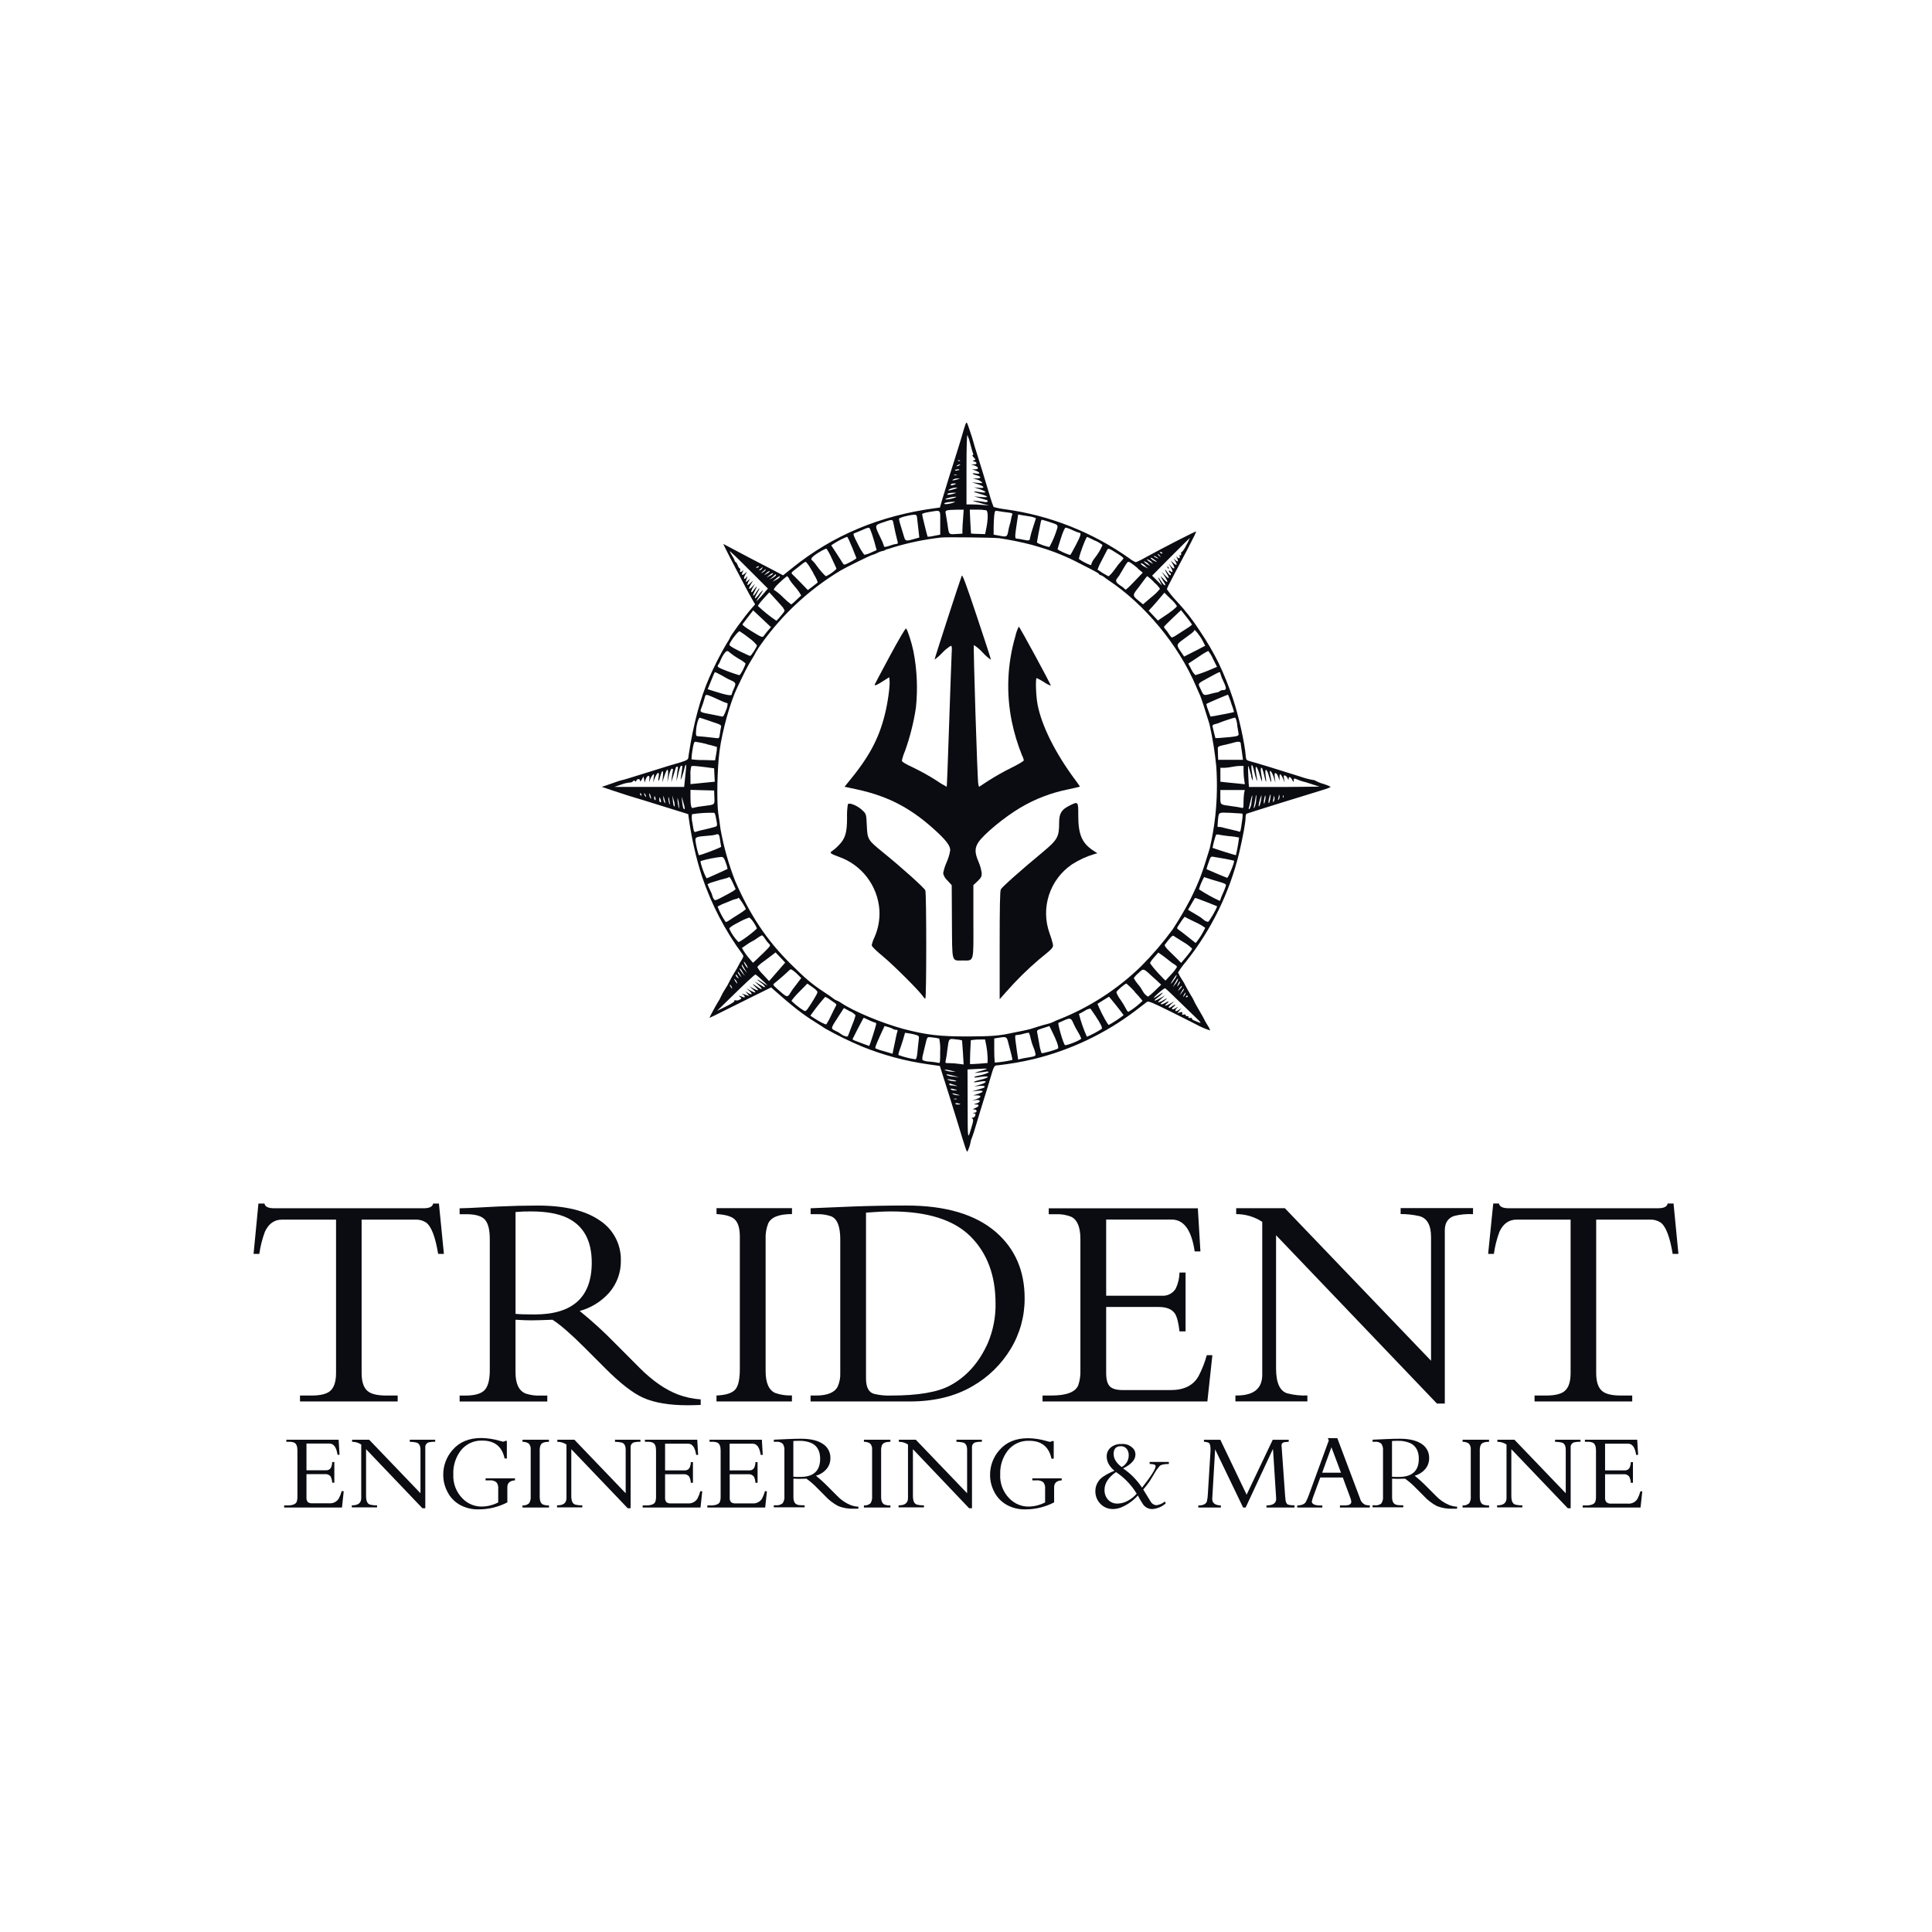 <?xml version="1.0" encoding="UTF-8"?> <svg xmlns="http://www.w3.org/2000/svg" width="160" height="160" viewBox="0 0 160 160" fill="none"><path fill-rule="evenodd" clip-rule="evenodd" d="M79.953 35.151C79.903 35.284 79.81 35.584 79.743 35.82C79.677 36.056 79.484 36.706 79.301 37.282C78.875 38.594 78.275 40.547 78.023 41.39L77.84 42.033L77.457 42.083C72.894 42.692 68.971 44.328 65.626 47.026L64.85 47.645L63.791 47.086L62.045 46.181C61.679 45.988 61.053 45.655 60.644 45.438C60.234 45.221 59.904 45.047 59.904 45.047C59.904 45.047 59.971 45.257 60.962 47.143C61.212 47.619 61.565 48.295 61.748 48.638C61.931 48.981 62.173 49.441 62.307 49.657L62.533 50.05L62.257 50.367C61.674 51.027 60.437 52.722 60.437 52.855C60.369 52.996 60.29 53.129 60.199 53.256C59.655 54.178 59.167 55.132 58.738 56.113C57.996 57.809 57.42 59.971 57.037 62.492C56.961 63.009 57.17 62.892 55.303 63.445C54.753 63.611 53.718 63.938 53.009 64.159C52.3 64.381 51.624 64.593 51.508 64.609C51.391 64.626 50.982 64.769 50.59 64.909C50.197 65.05 49.864 65.159 49.838 65.159C49.812 65.159 51.322 65.669 52.048 65.895C52.564 66.045 53.509 66.338 56.195 67.174L56.997 67.424L57.056 67.857C57.279 69.449 57.636 71.019 58.124 72.551C58.904 74.877 60.042 77.067 61.498 79.042C61.591 79.175 61.581 79.242 61.398 79.535C61.317 79.655 61.245 79.781 61.181 79.911C61.071 80.139 60.945 80.359 60.806 80.571C60.667 80.786 60.541 81.009 60.43 81.24C60.322 81.472 60.196 81.696 60.054 81.909C59.912 82.125 59.787 82.351 59.678 82.585C59.625 82.714 59.558 82.837 59.478 82.952C59.285 83.261 58.764 84.221 58.764 84.271C58.764 84.321 58.94 84.212 61.836 82.776L63.863 81.773L64.046 81.94C65.614 83.326 66.465 83.995 67.484 84.628C67.81 84.828 68.176 85.071 68.309 85.162C69.309 85.726 70.342 86.231 71.402 86.674C73.146 87.381 74.97 87.872 76.834 88.136L77.835 88.279L78.018 88.862C78.335 89.831 78.92 91.72 79.337 93.072C79.938 95.068 80.062 95.427 80.112 95.368C80.24 95.124 80.33 94.862 80.379 94.591C80.397 94.46 80.436 94.333 80.495 94.215C80.555 94.065 80.733 93.529 80.878 93.025C81.023 92.52 81.287 91.655 81.461 91.103C81.635 90.55 81.887 89.741 82.011 89.307C82.32 88.248 82.337 88.222 82.646 88.222C83.637 88.113 84.621 87.943 85.591 87.712C88.641 86.971 91.506 85.613 94.011 83.721C94.46 83.371 94.896 83.035 94.979 82.978C95.105 82.885 95.379 82.995 97.04 83.821C98.091 84.347 99.026 84.814 99.109 84.864C99.466 85.058 99.84 85.218 100.228 85.34C100.171 85.176 100.091 85.021 99.99 84.881C99.893 84.734 99.806 84.58 99.73 84.421C99.73 84.404 99.547 84.071 99.314 83.678C99.081 83.285 98.898 82.952 98.898 82.918C98.806 82.722 98.7 82.533 98.581 82.352C98.405 82.059 98.239 81.759 98.205 81.683C98.105 81.473 97.988 81.272 97.856 81.08C97.74 80.909 97.642 80.728 97.563 80.537C97.755 80.222 97.973 79.923 98.215 79.644C100.312 77.011 101.812 73.954 102.611 70.684C102.937 69.288 103.154 68.112 103.154 67.712C103.145 67.602 103.168 67.492 103.22 67.395C103.263 67.369 104.565 66.962 106.123 66.476C107.681 65.99 109.216 65.524 109.535 65.424C109.758 65.363 109.977 65.284 110.187 65.186C110.22 65.152 109.96 65.035 109.62 64.926C109.385 64.864 109.159 64.774 108.945 64.659C108.88 64.611 108.799 64.587 108.719 64.593C108.344 64.521 107.976 64.421 107.617 64.293C106.366 63.892 104.029 63.173 103.573 63.057C103.23 62.964 103.197 62.931 103.173 62.664C103.097 61.587 102.58 59.266 102.097 57.828C101.77 56.844 101.383 55.882 100.939 54.946C100.484 54.023 99.965 53.133 99.388 52.282C98.809 51.38 98.149 50.533 97.415 49.753C97.134 49.455 96.874 49.136 96.64 48.8C96.64 48.717 96.773 48.45 97.353 47.355C98.346 45.493 98.522 45.15 98.781 44.624C98.891 44.428 98.986 44.224 99.064 44.014C99.064 43.955 96.285 45.383 94.967 46.109C94.678 46.282 94.377 46.433 94.066 46.56C93.873 46.481 93.693 46.375 93.533 46.243C90.482 44.08 86.956 42.685 83.252 42.176C82.925 42.14 82.601 42.075 82.284 41.983C82.178 41.718 82.086 41.448 82.008 41.173C81.649 39.954 81.033 37.959 80.857 37.416C80.764 37.139 80.657 36.78 80.619 36.623C80.581 36.465 80.436 36.013 80.302 35.62C80.062 34.901 80.053 34.901 79.953 35.151ZM80.364 36.797C80.448 37.13 80.547 37.473 80.581 37.549C80.614 37.625 80.607 37.699 80.547 37.699C80.488 37.699 80.547 37.782 80.64 37.882C80.807 38.049 80.816 38.066 80.666 38.12C80.516 38.175 80.524 38.18 80.693 38.221C80.952 38.297 80.919 38.459 80.65 38.459H80.412L80.678 38.542C81.054 38.668 81.104 38.859 80.762 38.868H80.495L80.778 38.968C81.178 39.111 81.221 39.285 80.838 39.218C80.455 39.151 80.455 39.252 80.871 39.361C81.287 39.471 81.304 39.611 80.897 39.621H80.581L80.873 39.704C81.026 39.741 81.169 39.813 81.29 39.913C81.399 40.023 81.366 40.03 80.957 39.99L80.498 39.947L80.947 40.09C81.549 40.283 81.616 40.456 81.064 40.399L80.664 40.356L81.114 40.507C81.706 40.699 81.773 40.856 81.23 40.766C80.538 40.649 80.471 40.699 81.08 40.876C81.899 41.114 81.965 41.218 81.247 41.159L80.664 41.109L81.123 41.242L81.689 41.409C81.899 41.468 81.789 41.626 81.563 41.576C81.197 41.509 80.488 41.433 80.578 41.483C80.628 41.509 80.945 41.599 81.292 41.692L81.918 41.859L81.385 41.816C81.092 41.79 80.671 41.773 80.45 41.773H80.041V38.842C80.041 36.87 80.074 35.954 80.124 36.044C80.228 36.287 80.308 36.539 80.364 36.797ZM79.513 38.166C79.488 38.179 79.461 38.186 79.433 38.186C79.405 38.186 79.378 38.179 79.353 38.166C79.287 38.139 79.31 38.116 79.403 38.116C79.496 38.116 79.543 38.139 79.51 38.166H79.513ZM79.453 38.532C79.39 38.575 79.319 38.604 79.244 38.616C79.201 38.616 79.218 38.573 79.287 38.532C79.35 38.491 79.421 38.463 79.496 38.449C79.543 38.449 79.52 38.492 79.453 38.532ZM79.453 38.899C79.453 38.916 79.36 38.949 79.244 38.966C79.127 38.983 79.061 38.966 79.084 38.94C79.127 38.866 79.453 38.833 79.453 38.899ZM79.227 39.342C79.158 39.359 79.086 39.359 79.018 39.342C78.958 39.316 79.001 39.299 79.118 39.299C79.234 39.299 79.277 39.318 79.227 39.342ZM79.287 39.702C79.177 39.734 79.066 39.759 78.953 39.778C78.844 39.778 78.844 39.778 78.953 39.702C79.057 39.651 79.171 39.625 79.287 39.625H79.496L79.287 39.702ZM79.077 40.118C78.839 40.218 78.685 40.218 78.744 40.118C78.77 40.068 78.894 40.035 79.02 40.042C79.218 40.044 79.227 40.052 79.077 40.118ZM79.034 40.502C78.592 40.635 78.468 40.652 78.585 40.545C78.785 40.429 79.013 40.374 79.244 40.385C79.334 40.387 79.244 40.437 79.034 40.504V40.502ZM79.16 40.828C78.851 40.945 78.447 41.011 78.447 40.954C78.447 40.897 78.513 40.861 78.597 40.845C78.768 40.797 79.284 40.788 79.16 40.83V40.828ZM78.994 41.245C78.635 41.361 78.218 41.404 78.309 41.311C78.581 41.207 78.869 41.147 79.16 41.135C79.251 41.138 79.175 41.18 78.994 41.247V41.245ZM78.994 41.611C78.685 41.738 78.202 41.795 78.202 41.711C78.202 41.628 78.494 41.569 78.953 41.552C79.134 41.547 79.144 41.557 78.994 41.614V41.611ZM79.762 42.89C79.729 43.273 79.703 43.716 79.703 43.893V44.193L79.16 44.226C78.551 44.252 78.594 44.319 78.447 43.29C78.397 42.957 78.337 42.597 78.314 42.488C78.254 42.261 78.363 42.228 79.232 42.211H79.808L79.762 42.89ZM81.666 42.254C81.832 42.321 81.842 42.914 81.692 43.7L81.582 44.233L81.007 44.216C80.809 44.216 80.611 44.205 80.414 44.183C80.414 44.183 80.381 43.724 80.355 43.181L80.312 42.204H80.921C81.166 42.2 81.412 42.217 81.654 42.257L81.666 42.254ZM77.866 43.285V44.276L77.357 44.376C77.183 44.423 77.004 44.448 76.824 44.452C76.791 44.409 76.365 42.683 76.365 42.581C76.365 42.531 76.615 42.454 76.931 42.404C77.966 42.24 77.866 42.15 77.866 43.285ZM83.398 42.433C83.797 42.476 83.874 42.509 83.831 42.616C83.785 42.741 83.752 42.869 83.731 43C83.708 43.156 83.671 43.31 83.621 43.459C83.57 43.623 83.531 43.79 83.505 43.959C83.412 44.459 83.379 44.486 82.791 44.369L82.289 44.276V43.669C82.289 43.335 82.315 42.883 82.339 42.666C82.398 42.283 82.398 42.273 82.655 42.323C82.798 42.357 83.131 42.4 83.398 42.433ZM75.972 43.102C76.006 43.369 76.049 43.795 76.082 44.054L76.132 44.514L75.815 44.607C74.964 44.845 74.99 44.857 74.83 44.324C74.747 44.057 74.631 43.664 74.564 43.447C74.513 43.292 74.474 43.133 74.447 42.971C74.447 42.871 75.256 42.654 75.708 42.628C75.915 42.626 75.932 42.65 75.972 43.1V43.102ZM85.168 42.752C85.384 42.773 85.595 42.829 85.793 42.919C85.793 42.919 85.684 43.278 85.544 43.695C85.443 43.985 85.359 44.281 85.294 44.581C85.294 44.774 85.201 44.79 84.751 44.697C84.567 44.654 84.38 44.623 84.192 44.605C84.033 44.605 84.042 44.438 84.226 43.219L84.318 42.609L84.661 42.669L85.168 42.752ZM73.986 43.312C74.095 43.878 74.224 44.431 74.286 44.664C74.385 44.998 74.378 45.047 74.219 45.047C74.056 45.07 73.896 45.113 73.743 45.174C73.334 45.316 73.201 45.324 73.201 45.207C73.126 44.968 73.029 44.736 72.91 44.514C72.418 43.488 72.411 43.504 73.127 43.261C73.912 42.992 73.919 42.992 73.986 43.309V43.312ZM86.959 43.245C87.552 43.438 87.585 43.454 87.578 43.678C87.418 44.235 87.197 44.773 86.919 45.281C86.852 45.347 85.877 45.005 85.877 44.914C85.877 44.864 85.936 44.564 85.993 44.245C86.05 43.926 86.143 43.531 86.169 43.352C86.195 43.173 86.245 43.042 86.279 43.042C86.312 43.042 86.619 43.133 86.962 43.242L86.959 43.245ZM72.409 44.864L72.601 45.557L72.125 45.767C71.952 45.853 71.767 45.913 71.576 45.943C71.367 45.667 71.189 45.37 71.043 45.057C70.66 44.314 70.626 44.205 70.75 44.164L71.226 43.971C72.035 43.621 71.968 43.628 72.094 43.912C72.159 44.052 72.301 44.478 72.411 44.862L72.409 44.864ZM88.846 43.912C89.016 43.998 89.195 44.068 89.379 44.121C89.571 44.121 89.512 44.338 89.119 45.097C88.882 45.547 88.67 45.933 88.644 45.95C88.601 46.01 87.575 45.557 87.585 45.474C87.585 45.44 87.718 45.024 87.868 44.547C88.044 43.997 88.184 43.695 88.26 43.695C88.464 43.744 88.661 43.82 88.846 43.919V43.912ZM70.565 45.314C70.748 45.79 70.907 46.191 70.924 46.217C70.941 46.243 70.715 46.393 70.424 46.543C69.948 46.793 69.898 46.802 69.815 46.669C69.772 46.593 69.532 46.219 69.29 45.85L68.84 45.164L69.023 45.038C69.378 44.807 69.755 44.611 70.148 44.455C70.198 44.462 70.372 44.845 70.567 45.321L70.565 45.314ZM82.698 44.562C83.625 44.7 84.544 44.886 85.451 45.121C85.567 45.155 85.884 45.255 86.165 45.331C87.285 45.668 88.37 46.112 89.405 46.657C90.899 47.417 90.989 47.467 91.023 47.56C91.035 47.58 91.052 47.596 91.073 47.608C91.093 47.62 91.116 47.626 91.139 47.626C91.239 47.657 91.333 47.705 91.415 47.769C91.515 47.853 91.691 47.979 91.791 48.045C94.82 50.058 97.606 53.432 99.043 56.813C99.193 57.156 99.343 57.516 99.392 57.606C99.476 57.782 99.942 59.225 100.168 59.987C100.425 61.138 100.612 62.304 100.727 63.478C100.819 64.847 100.791 66.222 100.644 67.586C100.543 68.485 100.39 69.377 100.185 70.257C99.533 72.401 99.333 72.939 98.607 74.425C98.145 75.31 97.639 76.172 97.089 77.006C96.299 78.076 95.431 79.087 94.494 80.03C92.54 81.927 90.232 83.42 87.701 84.424C87.543 84.478 87.39 84.545 87.242 84.624C87.043 84.717 86.832 84.787 86.617 84.833C86.557 84.833 85.632 85.126 85.365 85.209C85.249 85.243 84.932 85.319 84.651 85.376C84.371 85.433 83.999 85.509 83.816 85.543C82.765 85.781 82.089 85.826 80.145 85.835C77.766 85.835 76.734 85.709 74.807 85.209C73.056 84.733 70.693 83.757 69.675 83.066C69.565 82.984 69.444 82.916 69.316 82.866C69.208 82.831 69.108 82.774 69.023 82.7C68.897 82.599 68.547 82.349 68.214 82.14C67.229 81.487 66.696 81.037 65.469 79.818C63.515 77.88 62.114 75.794 60.889 72.97C60.343 71.579 59.935 70.139 59.671 68.669C59.611 68.236 59.537 67.65 59.487 67.367C59.345 66.414 59.395 63.676 59.587 62.207C59.813 60.521 60.472 58.139 61.065 56.92C61.108 56.837 61.324 56.394 61.541 55.934C61.757 55.475 62.074 54.899 62.233 54.649C62.392 54.399 62.549 54.122 62.592 54.022C62.734 53.77 62.893 53.527 63.068 53.296C64.813 50.855 67.039 48.798 69.608 47.25C70.051 46.983 72.154 45.955 72.244 45.955C72.389 45.914 72.528 45.858 72.661 45.788C72.805 45.71 72.959 45.654 73.12 45.621C73.183 45.621 73.245 45.6 73.296 45.562C73.34 45.52 73.395 45.493 73.455 45.486C73.515 45.486 73.722 45.409 73.931 45.343C75.242 44.943 76.587 44.666 77.949 44.514C78.352 44.471 82.346 44.514 82.705 44.571L82.698 44.562ZM90.666 44.762C90.897 44.856 91.113 44.983 91.308 45.138C91.142 45.521 90.926 45.88 90.666 46.207C90.547 46.349 90.454 46.51 90.39 46.683C90.39 46.75 90.357 46.8 90.314 46.8C89.977 46.675 89.657 46.506 89.362 46.3C89.286 46.224 89.928 44.462 90.038 44.462C90.038 44.462 90.333 44.605 90.673 44.771L90.666 44.762ZM98.251 45.121C98.165 45.335 98.044 45.532 97.891 45.705C97.841 45.705 97.815 45.731 97.815 45.764C97.841 45.94 97.798 46.04 97.706 45.99C97.613 45.94 97.639 45.964 97.672 46.024C97.782 46.207 97.629 46.307 97.496 46.15C97.363 45.993 97.387 46.017 97.463 46.183C97.613 46.483 97.572 46.583 97.37 46.41L97.187 46.25L97.337 46.488C97.53 46.805 97.446 46.881 97.17 46.621L96.954 46.421L97.12 46.705C97.346 47.081 97.263 47.214 96.994 46.914L96.785 46.676L96.968 46.993C97.161 47.326 97.144 47.486 96.925 47.303C96.849 47.236 96.799 47.236 96.799 47.286C96.802 47.314 96.811 47.342 96.825 47.367C96.839 47.391 96.859 47.412 96.882 47.429C96.907 47.442 96.927 47.461 96.942 47.484C96.956 47.508 96.965 47.535 96.966 47.562C96.966 47.712 96.84 47.638 96.673 47.395C96.457 47.062 96.414 47.129 96.623 47.479C96.89 47.912 96.832 48.005 96.497 47.655L96.197 47.345L96.464 47.745C96.797 48.255 96.723 48.355 96.331 47.922C96.031 47.595 96.055 47.684 96.43 48.264C96.514 48.391 96.53 48.474 96.473 48.474C96.416 48.474 96.281 48.324 96.164 48.141C95.881 47.707 95.831 47.714 96.055 48.141L96.231 48.491L95.829 48.086L95.412 47.676L96.963 46.107C97.822 45.248 98.531 44.545 98.541 44.545C98.457 44.745 98.363 44.941 98.258 45.131L98.251 45.121ZM68.89 46.257C69.099 46.691 69.273 47.076 69.273 47.11C69.023 47.36 68.733 47.566 68.414 47.719C68.338 47.719 67.881 47.21 67.605 46.81C67.516 46.676 67.412 46.553 67.296 46.443C67.129 46.343 67.162 46.217 67.412 46.017C67.712 45.779 68.381 45.407 68.447 45.44C68.621 45.697 68.769 45.971 68.89 46.257ZM92.526 45.84C92.715 45.946 92.891 46.072 93.052 46.217C92.992 46.325 92.916 46.424 92.826 46.51C92.666 46.678 92.521 46.859 92.393 47.053C92.155 47.395 91.867 47.722 91.784 47.722C91.476 47.556 91.178 47.372 90.892 47.172C90.98 46.924 91.089 46.685 91.218 46.457C91.418 46.074 91.618 45.681 91.667 45.588C91.767 45.371 91.808 45.381 92.526 45.84ZM63.263 49.131C63.104 49.323 62.936 49.507 62.759 49.681C62.599 49.824 62.616 49.781 62.825 49.472C63.142 48.995 63.201 48.888 63.158 48.888C63.032 49.006 62.917 49.136 62.816 49.276C62.466 49.719 62.416 49.61 62.723 49.077C62.99 48.627 62.923 48.6 62.63 49.05C62.338 49.5 62.271 49.393 62.547 48.867C62.756 48.467 62.697 48.484 62.38 48.917C62.181 49.2 62.154 48.993 62.347 48.657L62.53 48.341L62.304 48.579C62.012 48.895 61.945 48.795 62.178 48.403L62.361 48.086L62.162 48.269C61.879 48.536 61.819 48.507 61.978 48.186L62.121 47.919L61.938 48.079C61.738 48.262 61.729 48.238 61.845 47.903C61.921 47.686 61.921 47.676 61.802 47.826C61.61 48.076 61.543 47.903 61.719 47.6L61.869 47.334L61.693 47.493C61.467 47.693 61.377 47.626 61.51 47.36C61.593 47.2 61.593 47.183 61.51 47.267C61.343 47.426 61.243 47.4 61.293 47.207C61.319 47.114 61.31 47.057 61.277 47.081C61.243 47.105 61.16 46.988 61.1 46.831C61.041 46.674 60.958 46.538 60.917 46.538C60.898 46.534 60.881 46.524 60.869 46.508C60.857 46.493 60.85 46.474 60.851 46.455C60.803 46.306 60.732 46.165 60.641 46.038C60.556 45.916 60.486 45.784 60.432 45.645C60.432 45.612 61.146 46.288 62.009 47.157L63.594 48.743L63.263 49.131ZM96.254 45.798C96.281 45.848 96.254 45.857 96.178 45.831C96.028 45.771 96.002 45.714 96.119 45.714C96.148 45.713 96.177 45.721 96.203 45.735C96.229 45.75 96.25 45.772 96.264 45.798H96.254ZM96.055 46.024C96.164 46.157 96.154 46.167 96.028 46.057C95.969 46.021 95.917 45.972 95.879 45.914C95.888 45.848 95.955 45.89 96.066 46.024H96.055ZM95.845 46.183C95.995 46.3 95.995 46.3 95.795 46.209C95.536 46.093 95.495 46.05 95.595 46.05C95.692 46.07 95.781 46.115 95.855 46.181L95.845 46.183ZM95.795 46.526C95.795 46.543 95.686 46.5 95.545 46.426C95.405 46.352 95.296 46.26 95.296 46.209C95.296 46.16 95.412 46.209 95.545 46.319C95.641 46.374 95.729 46.443 95.805 46.524L95.795 46.526ZM95.336 46.526C95.479 46.643 95.512 46.702 95.419 46.66C95.169 46.526 94.91 46.317 95.003 46.317C95.133 46.356 95.253 46.424 95.353 46.517L95.336 46.526ZM67.353 47.479C67.591 47.862 67.745 48.205 67.703 48.248C67.66 48.291 67.465 48.441 67.27 48.591L66.903 48.867L66.477 48.424C66.239 48.174 65.928 47.857 65.775 47.71C65.459 47.417 65.426 47.493 66.101 46.967C66.727 46.467 66.71 46.474 66.827 46.633C66.903 46.691 67.136 47.076 67.362 47.46L67.353 47.479ZM94.237 47.095L94.639 47.426L93.925 48.169C93.542 48.579 93.212 48.884 93.2 48.829C93.075 48.695 92.931 48.579 92.774 48.486C92.374 48.21 92.341 48.093 92.591 47.8C92.674 47.697 92.746 47.585 92.807 47.467C92.874 47.35 93.033 47.083 93.166 46.864C93.404 46.481 93.416 46.481 93.626 46.598C93.84 46.747 94.046 46.906 94.244 47.076L94.237 47.095ZM95.089 46.702C95.231 46.819 95.265 46.879 95.172 46.829C94.922 46.712 94.663 46.495 94.755 46.486C94.882 46.527 94.997 46.594 95.096 46.683L95.089 46.702ZM94.839 46.869L95.089 47.086L94.822 46.953C94.704 46.9 94.597 46.827 94.506 46.736C94.42 46.567 94.587 46.633 94.846 46.85L94.839 46.869ZM62.842 46.936C62.842 46.953 62.783 46.995 62.709 47.019C62.635 47.043 62.609 47.036 62.633 46.986C62.657 46.936 62.849 46.85 62.849 46.917L62.842 46.936ZM63.092 47.112C63.044 47.175 62.976 47.219 62.899 47.238C62.849 47.238 62.883 47.179 62.975 47.112C63.189 46.933 63.235 46.933 63.099 47.093L63.092 47.112ZM63.385 47.238C63.318 47.313 63.237 47.373 63.147 47.414C62.987 47.491 62.987 47.481 63.173 47.331C63.415 47.117 63.472 47.093 63.392 47.217L63.385 47.238ZM63.677 47.405C63.583 47.469 63.485 47.528 63.385 47.581C63.251 47.648 63.258 47.631 63.418 47.498C63.494 47.405 63.596 47.337 63.71 47.3C63.765 47.3 63.748 47.343 63.682 47.386L63.677 47.405ZM64.01 47.531C63.932 47.602 63.842 47.658 63.744 47.698L63.468 47.831L63.677 47.664C63.884 47.476 64.017 47.426 64.017 47.51L64.01 47.531ZM64.26 47.641C64.26 47.674 64.134 47.774 63.993 47.857L63.718 48L63.967 47.791C64.251 47.526 64.267 47.519 64.267 47.61L64.26 47.641ZM64.553 47.824C64.461 47.915 64.354 47.989 64.236 48.041L63.97 48.167L64.22 47.957C64.477 47.719 64.662 47.653 64.56 47.803L64.553 47.824ZM65.362 47.974C65.479 48.156 65.61 48.329 65.754 48.491C65.911 48.663 66.055 48.846 66.185 49.038L66.351 49.315L65.959 49.681C65.827 49.821 65.682 49.947 65.526 50.058C65.29 49.879 65.066 49.684 64.857 49.474C64.645 49.258 64.414 49.063 64.165 48.891C63.972 48.891 64.165 48.607 64.624 48.188C64.8 48.018 64.987 47.859 65.183 47.712C65.264 47.777 65.33 47.859 65.376 47.953L65.362 47.974ZM95.557 48.212C95.755 48.368 95.927 48.553 96.066 48.762C95.857 49.021 95.617 49.254 95.353 49.455L94.66 50.048L94.334 49.781C93.768 49.322 93.768 49.305 94.284 48.655C94.501 48.372 94.744 48.045 94.827 47.929C94.91 47.812 94.993 47.719 95.02 47.719C95.214 47.862 95.395 48.021 95.562 48.196L95.557 48.212ZM64.867 50.374C65.026 50.574 65.026 50.574 64.674 50.993C64.56 51.142 64.434 51.282 64.298 51.41C63.75 51.043 63.235 50.63 62.759 50.174C62.899 49.959 63.058 49.758 63.235 49.572L63.71 49.055L64.21 49.605C64.493 49.915 64.793 50.248 64.876 50.358L64.867 50.374ZM97.461 50.198C97.461 50.281 96.985 50.674 96.285 51.124L95.893 51.391L95.127 50.572L95.453 50.222C95.636 50.022 95.928 49.688 96.105 49.469L96.43 49.086L96.947 49.596C97.145 49.767 97.319 49.964 97.465 50.181L97.461 50.198ZM63.123 51.251L63.848 51.936L63.632 52.186C63.511 52.322 63.398 52.463 63.292 52.61C63.149 52.827 63.125 52.82 62.166 52.227C61.691 51.934 61.453 51.751 61.498 51.684C62.04 50.97 62.366 50.548 62.373 50.548C62.38 50.548 62.716 50.867 63.123 51.251ZM98.724 51.727C98.593 51.849 98.447 51.955 98.291 52.044C98.053 52.194 97.689 52.427 97.489 52.56C97.358 52.657 97.215 52.737 97.063 52.798C97.02 52.798 96.904 52.665 96.804 52.505C96.715 52.357 96.611 52.217 96.495 52.089C96.428 52.013 96.385 51.929 96.402 51.896C96.418 51.862 96.735 51.546 97.116 51.181L97.808 50.529L98.258 51.096C98.425 51.301 98.581 51.515 98.726 51.736L98.724 51.727ZM99.609 53.087L99.809 53.479L98.94 53.929L98.065 54.372L97.827 54.022C97.411 53.439 97.418 53.379 97.903 53.02C98.141 52.837 98.462 52.603 98.617 52.494C98.772 52.384 98.9 52.255 98.9 52.201C98.9 52.044 99.385 52.653 99.609 53.087ZM62.019 52.827C62.273 52.997 62.498 53.206 62.687 53.446C62.687 53.579 62.212 54.322 62.121 54.322C62.078 54.322 61.672 54.13 61.203 53.906C60.511 53.556 60.368 53.456 60.418 53.339C60.551 53.005 61.153 52.236 61.253 52.279C61.518 52.444 61.772 52.625 62.014 52.822L62.019 52.827ZM60.43 54.039C60.646 54.214 60.875 54.373 61.115 54.515C61.334 54.631 61.541 54.769 61.733 54.925C61.783 55.018 61.334 55.911 61.224 55.918C60.708 55.764 60.201 55.581 59.706 55.368C59.423 55.242 59.38 55.175 59.497 55.034C59.575 54.921 59.637 54.798 59.68 54.668C59.83 54.291 60.096 53.915 60.23 53.915C60.309 53.931 60.38 53.975 60.43 54.039ZM100.454 54.565L100.787 55.225L100.487 55.351C100.004 55.569 99.508 55.756 99.002 55.911C98.857 55.777 98.741 55.615 98.66 55.434L98.41 54.958L99.202 54.432C99.475 54.235 99.762 54.059 100.061 53.906C100.22 54.105 100.352 54.324 100.454 54.558V54.565ZM59.937 56.035C60.176 56.176 60.424 56.302 60.679 56.411C60.746 56.436 60.804 56.48 60.846 56.537C60.929 56.637 60.913 56.73 60.77 57.037C60.695 57.189 60.636 57.349 60.594 57.513C60.594 57.647 60.135 57.563 59.166 57.254L58.607 57.077L58.817 56.561C58.933 56.277 59.066 55.958 59.109 55.846C59.152 55.734 59.202 55.663 59.226 55.663C59.25 55.663 59.561 55.82 59.937 56.027V56.035ZM101.063 55.77C101.126 56.002 101.213 56.226 101.322 56.439C101.598 57.023 101.588 57.154 101.272 57.154C101.186 57.147 101.1 57.174 101.034 57.23C100.955 57.294 100.859 57.335 100.758 57.346C100.625 57.373 100.432 57.413 100.316 57.447C99.68 57.623 99.68 57.623 99.447 57.104C99.188 56.544 99.097 56.67 100.223 56.051C101.01 55.618 101.063 55.601 101.063 55.77ZM59.138 57.775C59.271 57.842 59.564 57.968 59.78 58.068C59.934 58.14 60.093 58.199 60.256 58.244C60.257 58.438 60.214 58.629 60.13 58.804C60.004 59.163 59.892 59.363 59.83 59.347C59.768 59.33 59.438 59.263 59.095 59.197C57.86 58.959 57.936 59.02 58.127 58.52C58.193 58.344 58.293 58.044 58.343 57.851C58.443 57.463 58.417 57.463 59.135 57.773L59.138 57.775ZM101.962 58.251C102.056 58.484 102.135 58.723 102.2 58.966C102.174 58.992 101.032 59.216 100.589 59.292L100.247 59.342L100.063 58.832C99.987 58.663 99.933 58.483 99.904 58.299C99.987 58.232 101.681 57.513 101.698 57.53C101.714 57.547 101.838 57.849 101.971 58.242L101.962 58.251ZM58.9 59.754C59.709 60.014 59.759 60.047 59.709 60.23C59.683 60.33 59.642 60.59 59.616 60.79C59.566 61.149 59.549 61.157 59.3 61.123C58.664 61.047 58.022 60.98 57.832 60.973C57.641 60.966 57.622 60.947 57.648 60.48C57.675 60.014 57.858 59.378 57.974 59.444C58.027 59.452 58.434 59.594 58.909 59.754H58.9ZM102.452 60.021C102.511 60.354 102.561 60.706 102.578 60.797C102.595 60.973 102.385 61.007 101.001 61.114L100.658 61.13L100.549 60.714C100.499 60.487 100.432 60.237 100.415 60.154C100.399 60.071 100.449 60.004 100.653 59.961C100.791 59.932 100.925 59.887 101.053 59.828C101.196 59.761 102.128 59.452 102.271 59.428C102.331 59.418 102.414 59.685 102.464 60.011L102.452 60.021ZM58.531 61.633C58.816 61.694 59.097 61.769 59.373 61.859C59.375 62.05 59.355 62.24 59.314 62.426L59.221 62.969L58.269 62.942C57.934 62.95 57.599 62.93 57.268 62.883C57.272 62.633 57.297 62.385 57.344 62.14C57.427 61.597 57.487 61.426 57.582 61.426C57.905 61.475 58.226 61.541 58.543 61.623L58.531 61.633ZM102.752 61.606C102.768 61.716 102.818 62.049 102.861 62.359L102.937 62.926H100.884L100.867 62.509C100.867 62.271 100.851 62.033 100.851 61.949C100.851 61.866 100.934 61.79 101.177 61.74C101.36 61.706 101.703 61.623 101.929 61.564C102.564 61.373 102.728 61.38 102.764 61.597L102.752 61.606ZM103.611 64.245C103.635 64.392 103.685 64.533 103.76 64.662C103.752 64.435 103.726 64.209 103.684 63.985C103.558 63.2 103.701 63.133 103.868 63.892C103.984 64.419 104.177 64.919 104.105 64.512C104.079 64.395 104.039 64.128 104.013 63.902C103.92 63.276 104.105 63.426 104.312 64.14C104.364 64.347 104.434 64.549 104.522 64.743C104.524 64.558 104.504 64.373 104.462 64.192C104.379 63.716 104.396 63.5 104.522 63.616C104.596 63.815 104.654 64.019 104.698 64.226C104.848 64.895 104.907 64.902 104.814 64.243C104.722 63.583 104.907 63.6 105.09 64.269C105.3 65.012 105.35 64.888 105.174 64.031C105.098 63.647 105.333 63.897 105.473 64.347L105.623 64.807L105.573 64.397C105.54 64.071 105.557 63.997 105.65 64.031C105.742 64.064 105.809 64.197 105.866 64.357L105.966 64.64V64.347C105.966 64.121 105.999 64.081 106.083 64.164C106.165 64.28 106.232 64.407 106.282 64.54L106.382 64.807L106.339 64.49C106.297 64.224 106.306 64.19 106.432 64.231C106.529 64.282 106.603 64.366 106.642 64.469C106.701 64.612 106.718 64.619 106.718 64.495C106.718 64.278 106.868 64.319 107.01 64.578C107.127 64.795 107.136 64.805 107.144 64.628C107.151 64.452 107.17 64.452 107.336 64.512C107.538 64.604 107.748 64.68 107.962 64.738C108.021 64.738 108.345 64.847 108.676 64.954L109.278 65.147L106.366 65.174C104.764 65.174 103.446 65.174 103.437 65.174C103.427 65.174 103.394 64.714 103.377 64.188C103.344 63.502 103.351 63.312 103.411 63.519C103.456 63.661 103.549 63.995 103.623 64.238L103.611 64.245ZM56.811 63.685C56.785 63.885 56.744 64.295 56.718 64.605L56.659 65.171H50.877L51.46 64.971C51.689 64.882 51.929 64.826 52.174 64.805C52.262 64.806 52.348 64.772 52.412 64.712C52.495 64.619 52.538 64.612 52.588 64.686C52.638 64.759 52.664 64.745 52.697 64.652C52.774 64.469 53.007 64.485 53.007 64.652C53.007 64.752 53.057 64.728 53.15 64.552L53.292 64.302L53.392 64.802L53.48 64.516C53.54 64.374 53.63 64.25 53.697 64.25C53.763 64.25 53.806 64.333 53.78 64.516L53.754 64.793L53.854 64.526C53.905 64.387 53.981 64.26 54.08 64.15C54.172 64.057 54.18 64.1 54.139 64.416L54.089 64.793L54.232 64.426C54.432 63.916 54.632 63.859 54.548 64.326C54.465 64.793 54.565 64.759 54.682 64.293C54.832 63.716 54.958 63.716 54.898 64.293L54.855 64.785L55.022 64.259C55.115 63.976 55.222 63.742 55.272 63.742C55.322 63.742 55.348 63.926 55.315 64.259L55.272 64.785L55.398 64.219C55.491 63.852 55.574 63.659 55.648 63.659C55.721 63.659 55.748 63.719 55.731 63.802C55.688 63.989 55.657 64.178 55.638 64.369L55.595 64.785L55.762 64.243C55.855 63.943 55.945 63.65 55.962 63.59C56.021 63.431 56.188 63.473 56.138 63.633C56.121 63.716 56.078 64.009 56.054 64.285C56.012 64.778 56.012 64.778 56.097 64.412C56.273 63.626 56.347 63.409 56.44 63.409C56.533 63.409 56.507 63.542 56.473 63.802C56.44 64.062 56.397 64.335 56.373 64.495C56.34 64.788 56.59 64.052 56.706 63.542C56.792 63.209 56.859 63.292 56.811 63.685ZM58.681 63.569L59.14 63.628L59.193 64.738L58.683 64.788C58.407 64.814 57.958 64.864 57.682 64.888L57.182 64.938V64.235C57.163 63.977 57.185 63.717 57.249 63.466C57.301 63.402 57.558 63.426 58.676 63.564L58.681 63.569ZM102.985 63.852C102.986 64.109 103.006 64.367 103.044 64.621L103.094 64.947L102.519 64.888L101.51 64.788L101.067 64.738V63.585H101.427C101.629 63.576 101.83 63.55 102.029 63.509C102.229 63.468 102.433 63.442 102.638 63.433H102.987L102.985 63.852ZM59.161 66.017C59.188 66.669 59.228 66.636 58.21 66.76C57.939 66.786 57.671 66.834 57.408 66.902C57.258 66.995 57.182 66.719 57.182 66.067V65.414L59.142 65.466L59.161 66.017ZM103.032 65.683C102.999 65.935 102.982 66.189 102.983 66.443C102.983 66.919 102.983 66.943 102.799 66.893C102.69 66.867 102.324 66.8 101.981 66.76C101.029 66.633 101.063 66.667 101.063 66V65.424H103.09L103.032 65.683ZM53.121 65.809C53.147 65.876 53.138 65.909 53.088 65.886C53.063 65.873 53.043 65.853 53.029 65.83C53.014 65.806 53.006 65.78 53.004 65.752C53.004 65.631 53.062 65.657 53.121 65.807V65.809ZM53.504 65.969C53.504 66.012 53.461 65.995 53.421 65.926C53.379 65.862 53.351 65.791 53.337 65.716C53.337 65.666 53.38 65.69 53.421 65.759C53.463 65.821 53.491 65.891 53.504 65.964V65.969ZM53.913 66.095C53.913 66.171 53.88 66.162 53.837 66.052C53.795 65.96 53.769 65.861 53.761 65.759C53.761 65.683 53.794 65.693 53.837 65.802C53.879 65.893 53.904 65.991 53.913 66.09V66.095ZM105.193 66.171C105.159 66.364 105.109 66.514 105.076 66.514C105.043 66.514 105.043 66.348 105.093 66.138C105.2 65.674 105.276 65.707 105.19 66.167L105.193 66.171ZM105.895 66.214C105.818 66.281 105.811 66.274 105.852 66.155C105.883 66.06 105.903 65.961 105.911 65.862C105.911 65.786 105.945 65.812 105.961 65.921C105.972 65.971 105.971 66.023 105.959 66.072C105.947 66.121 105.924 66.168 105.892 66.207L105.895 66.214ZM103.642 66.464C103.63 66.659 103.569 66.849 103.465 67.014C103.416 67.014 103.399 66.964 103.423 66.905C103.446 66.845 103.506 66.588 103.565 66.321C103.715 65.674 103.765 65.764 103.639 66.457L103.642 66.464ZM104.025 66.321C104.009 66.517 103.961 66.709 103.882 66.888C103.822 66.948 103.815 66.914 103.839 66.805C103.863 66.695 103.915 66.462 103.948 66.238C104.022 65.674 104.091 65.74 104.022 66.317L104.025 66.321ZM104.434 66.238C104.384 66.605 104.234 66.952 104.234 66.698C104.276 66.404 104.356 66.118 104.472 65.845C104.477 65.976 104.463 66.106 104.431 66.233L104.434 66.238ZM104.776 66.264C104.743 66.457 104.7 66.59 104.676 66.564C104.653 66.437 104.659 66.306 104.693 66.181C104.726 65.988 104.769 65.855 104.793 65.881C104.814 66.006 104.808 66.135 104.774 66.257L104.776 66.264ZM105.478 66.381C105.402 66.448 105.395 66.424 105.435 66.264C105.462 66.147 105.485 65.998 105.495 65.931C105.504 65.864 105.528 65.914 105.545 66.047C105.557 66.104 105.557 66.162 105.545 66.218C105.534 66.274 105.51 66.327 105.476 66.374L105.478 66.381ZM106.297 66.031C106.27 66.097 106.247 66.074 106.247 65.981C106.247 65.888 106.263 65.838 106.29 65.871C106.303 65.894 106.31 65.92 106.311 65.947C106.312 65.973 106.307 65.999 106.297 66.024V66.031ZM54.284 66.097C54.31 66.19 54.284 66.264 54.251 66.264C54.218 66.264 54.175 66.188 54.175 66.097C54.175 66.007 54.192 65.931 54.208 65.931C54.225 65.931 54.256 66 54.28 66.09L54.284 66.097ZM55.086 66.431C55.086 66.54 55.086 66.54 55.01 66.431C54.96 66.327 54.934 66.213 54.934 66.097V65.888L55.001 66.097C55.034 66.204 55.061 66.312 55.081 66.421L55.086 66.431ZM55.888 66.757C55.805 66.833 55.762 66.698 55.721 66.298L55.678 65.888L55.805 66.305C55.855 66.448 55.88 66.598 55.881 66.75L55.888 66.757ZM56.64 66.614C56.706 66.841 56.723 67.014 56.682 67.014C56.59 67.014 56.533 66.821 56.483 66.3C56.456 66.062 56.456 65.957 56.483 66.05C56.509 66.143 56.573 66.39 56.633 66.609L56.64 66.614ZM54.753 66.364C54.753 66.407 54.727 66.431 54.677 66.431C54.627 66.431 54.594 66.331 54.601 66.193C54.601 65.993 54.601 65.983 54.677 66.133C54.71 66.204 54.733 66.28 54.746 66.357L54.753 66.364ZM55.455 66.39C55.498 66.629 55.488 66.674 55.429 66.557C55.362 66.398 55.312 65.948 55.379 66.024C55.415 66.141 55.438 66.261 55.448 66.383L55.455 66.39ZM56.247 66.767V66.976L56.181 66.767C56.141 66.617 56.118 66.462 56.114 66.307V66.057L56.181 66.307C56.215 66.456 56.235 66.607 56.24 66.76L56.247 66.767ZM59.269 67.612C59.435 68.472 59.445 68.405 59.109 68.505C58.943 68.555 58.593 68.638 58.341 68.698C58.12 68.74 57.903 68.796 57.689 68.865C57.463 68.948 57.472 68.957 57.339 68.122C57.281 67.895 57.272 67.659 57.313 67.429C57.915 67.335 58.524 67.296 59.133 67.312C59.178 67.31 59.235 67.443 59.269 67.612ZM102.864 67.374C102.923 67.391 102.93 67.574 102.864 67.967C102.754 68.803 102.721 68.919 102.638 68.876C102.497 68.825 102.352 68.786 102.205 68.76C102.005 68.717 101.629 68.626 101.369 68.56C101.203 68.503 101.029 68.477 100.853 68.484C100.827 68.5 100.827 68.317 100.853 68.074C100.936 67.214 100.853 67.281 101.862 67.314C102.364 67.343 102.814 67.374 102.864 67.374ZM59.635 69.562C59.668 69.822 59.711 70.072 59.728 70.122C59.744 70.172 57.934 70.881 57.867 70.815C57.736 70.412 57.644 69.999 57.591 69.579C57.591 69.319 57.691 69.286 58.626 69.212C58.837 69.202 59.046 69.174 59.252 69.129C59.307 69.095 59.371 69.08 59.435 69.086C59.545 69.098 59.585 69.205 59.635 69.574V69.562ZM101.845 69.246C102.104 69.269 102.36 69.308 102.614 69.362C102.553 69.854 102.466 70.342 102.354 70.824C102.338 70.841 100.527 70.274 100.418 70.215C100.486 69.852 100.581 69.495 100.701 69.145C100.727 69.103 100.827 69.096 100.927 69.119C101.027 69.143 101.446 69.215 101.845 69.255V69.246ZM60.111 71.451C60.174 71.616 60.221 71.786 60.254 71.96C60.227 71.986 58.826 72.613 58.543 72.736C58.45 72.77 57.941 71.374 58.027 71.308C58.587 71.14 59.162 71.025 59.744 70.965C59.904 70.977 59.978 71.06 60.111 71.46V71.451ZM101.469 71.124C101.852 71.201 102.183 71.267 102.195 71.284C102.271 71.36 101.719 72.713 101.629 72.696C101.538 72.679 99.963 72.01 99.918 71.981C99.962 71.797 100.018 71.616 100.085 71.439C100.261 70.929 100.268 70.912 100.518 70.962L101.469 71.124ZM60.753 73.772C60.653 73.839 60.277 74.056 59.894 74.249C59.269 74.582 59.209 74.599 59.119 74.465C59.065 74.395 59.027 74.314 59.009 74.227C58.96 74.044 58.89 73.867 58.8 73.701C58.722 73.546 58.652 73.387 58.591 73.225C58.74 73.142 58.9 73.081 59.066 73.041C59.709 72.841 59.668 72.858 60.018 72.765C60.15 72.741 60.276 72.696 60.394 72.632C60.42 72.605 60.553 72.815 60.687 73.108L60.925 73.634L60.753 73.772ZM100.268 72.82C101.569 73.196 101.569 73.196 101.512 73.386C101.441 73.6 101.358 73.809 101.262 74.013C101.182 74.175 101.115 74.344 101.063 74.518C101.063 74.568 101.036 74.601 101.003 74.601C100.409 74.328 99.837 74.009 99.293 73.648C99.396 73.293 99.542 72.951 99.725 72.629C99.752 72.655 99.994 72.729 100.268 72.813V72.82ZM61.764 75.301C61.587 75.445 61.401 75.576 61.205 75.694C60.889 75.887 60.537 76.12 60.413 76.204C60.322 76.277 60.216 76.331 60.104 76.363C59.826 75.964 59.599 75.532 59.428 75.077C59.668 74.941 59.92 74.826 60.18 74.734L60.546 74.584C60.684 74.518 60.829 74.47 60.979 74.441C61.012 74.438 61.044 74.428 61.072 74.412C61.101 74.396 61.126 74.375 61.146 74.349C61.189 74.279 61.764 75.168 61.764 75.301ZM99.911 74.698C100.387 74.882 100.779 75.049 100.787 75.049C100.846 75.108 100.151 76.327 100.044 76.344C99.9 76.322 99.766 76.254 99.661 76.151C99.521 76.032 99.371 75.926 99.212 75.834C99.112 75.775 98.879 75.641 98.703 75.534L98.386 75.341L98.569 75.032C98.669 74.865 98.795 74.648 98.845 74.556C98.895 74.463 98.962 74.363 98.995 74.363C99.028 74.363 99.442 74.518 99.911 74.701V74.698ZM62.416 76.394C62.519 76.545 62.608 76.704 62.683 76.87C62.683 76.987 61.255 78.061 61.155 78.013C60.837 77.695 60.58 77.321 60.396 76.911C60.396 76.818 60.656 76.644 61.181 76.377C61.46 76.219 61.753 76.087 62.057 75.984C62.2 76.099 62.32 76.239 62.414 76.396L62.416 76.394ZM98.976 76.361C99.27 76.49 99.55 76.65 99.811 76.837C99.635 77.217 99.419 77.578 99.169 77.913L99.019 78.097L98.4 77.604C98.067 77.337 97.708 77.061 97.608 76.994C97.432 76.877 97.432 76.877 97.758 76.401C97.861 76.233 97.978 76.073 98.108 75.925C98.124 75.946 98.517 76.137 98.976 76.363V76.361ZM63.342 77.723C63.436 77.877 63.548 78.02 63.675 78.149C63.841 78.299 63.834 78.308 63.325 78.818C63.042 79.094 62.706 79.421 62.583 79.532L62.357 79.732L62.119 79.456C61.857 79.166 61.63 78.847 61.443 78.504C61.46 78.504 61.643 78.37 61.859 78.22C61.996 78.12 62.141 78.031 62.292 77.954C62.435 77.886 62.569 77.802 62.692 77.704C62.822 77.607 62.962 77.523 63.108 77.454C63.204 77.526 63.283 77.618 63.342 77.723ZM98.001 78.016C98.264 78.165 98.508 78.348 98.726 78.558C98.726 78.635 98.55 78.868 98.041 79.478L97.815 79.744L97.532 79.451C97.373 79.292 97.056 78.975 96.818 78.749C96.58 78.523 96.418 78.299 96.459 78.249C96.892 77.656 97.094 77.456 97.173 77.496C97.251 77.537 97.591 77.766 97.998 78.016H98.001ZM64.626 80.178C64.41 80.428 64.11 80.771 63.958 80.947L63.691 81.247L63.192 80.704C62.997 80.525 62.836 80.313 62.716 80.078C62.881 79.896 63.069 79.736 63.275 79.602C63.568 79.385 63.901 79.125 64.017 79.042L64.227 78.875L64.626 79.292L65.026 79.718L64.626 80.178ZM96.873 79.594C96.983 79.687 97.099 79.771 97.223 79.844C97.365 79.921 97.472 80.028 97.472 80.082C97.338 80.303 97.178 80.508 96.997 80.692L96.521 81.209L96.328 81.025C95.736 80.423 95.227 79.813 95.243 79.73C95.342 79.557 95.463 79.397 95.603 79.254L95.928 78.887L96.354 79.187C96.573 79.361 96.814 79.535 96.873 79.594ZM61.931 80.161C61.931 80.204 61.855 80.128 61.764 79.994C61.691 79.893 61.635 79.78 61.598 79.661C61.598 79.611 61.674 79.687 61.764 79.828C61.84 79.927 61.897 80.04 61.931 80.161ZM61.672 80.244L61.864 80.578L61.655 80.328C61.554 80.224 61.476 80.098 61.429 79.961C61.429 79.82 61.429 79.821 61.672 80.244ZM61.505 80.511L61.681 80.828L61.472 80.578C61.279 80.34 61.212 80.201 61.296 80.201C61.38 80.295 61.451 80.4 61.505 80.513V80.511ZM66.118 80.761L66.356 80.999L65.897 81.602C65.73 81.806 65.577 82.021 65.438 82.245C65.41 82.314 65.367 82.377 65.312 82.428C65.162 82.578 65.074 82.528 64.393 81.918C64.017 81.585 63.993 81.535 64.117 81.442C64.427 81.204 65.143 80.573 65.307 80.406C65.471 80.24 65.49 80.247 65.69 80.38C65.845 80.493 65.988 80.622 66.118 80.763V80.761ZM95.619 81.037L96.162 81.547L95.645 82.047C95.469 82.225 95.28 82.39 95.079 82.54C94.896 82.436 94.745 82.283 94.646 82.097C94.542 81.9 94.416 81.715 94.27 81.547C94.125 81.381 93.999 81.198 93.894 81.004C94.005 80.845 94.137 80.701 94.287 80.578C94.737 80.171 94.639 80.137 95.612 81.04L95.619 81.037ZM61.36 80.828C61.426 80.961 61.41 80.954 61.277 80.794C61.192 80.715 61.131 80.614 61.1 80.502C61.093 80.404 61.212 80.547 61.355 80.83L61.36 80.828ZM61.11 80.887C61.203 81.064 61.203 81.071 61.077 80.963C61.008 80.923 60.957 80.857 60.934 80.78C60.929 80.654 61.005 80.697 61.093 80.887H61.11ZM63.113 81.164C63.275 81.305 63.425 81.459 63.563 81.623C63.425 81.548 63.291 81.464 63.163 81.373C62.671 81.047 62.554 81.047 63.004 81.373C63.142 81.459 63.261 81.573 63.354 81.707C63.354 81.757 63.304 81.766 63.254 81.733L62.811 81.473L62.478 81.273L62.804 81.573C63.187 81.916 63.163 82.033 62.761 81.757C62.285 81.43 62.212 81.423 62.552 81.73C62.892 82.037 62.852 82.114 62.376 81.856L62.059 81.68L62.352 81.94C62.694 82.233 62.59 82.273 62.126 82.023L61.809 81.847L62.059 82.064C62.352 82.314 62.285 82.447 61.959 82.24L61.721 82.09L62.055 82.476L61.888 82.433C61.795 82.407 61.65 82.357 61.555 82.323C61.405 82.273 61.405 82.28 61.538 82.366C61.714 82.476 61.731 82.659 61.555 82.583C61.488 82.557 61.362 82.507 61.288 82.483C61.155 82.44 61.155 82.449 61.288 82.559C61.422 82.668 61.438 82.692 61.262 82.785C61.162 82.844 61.044 82.865 60.929 82.845C60.836 82.819 60.786 82.845 60.813 82.904C60.839 82.964 60.513 83.154 60.111 83.354L59.385 83.714L60.311 82.811C61.679 81.466 62.504 80.699 62.571 80.699C62.761 80.84 62.94 80.995 63.106 81.164H63.113ZM97.256 81.123C97.018 81.473 96.856 81.599 97.063 81.266L97.301 80.899C97.361 80.799 97.427 80.733 97.451 80.749C97.412 80.886 97.346 81.013 97.256 81.123ZM61.003 81.299C61.129 81.537 61.046 81.492 60.877 81.24C60.801 81.114 60.777 81.047 60.827 81.073C60.905 81.132 60.969 81.209 61.013 81.297L61.003 81.299ZM97.546 81.14C97.504 81.274 97.433 81.397 97.337 81.499L97.127 81.749L97.32 81.399C97.532 81.013 97.558 80.98 97.558 81.14H97.546ZM97.713 81.356C97.688 81.444 97.645 81.525 97.587 81.595C97.47 81.745 97.47 81.737 97.553 81.518C97.637 81.299 97.732 81.23 97.732 81.356H97.713ZM67.56 81.976C67.726 82.126 67.736 82.142 67.603 82.402C67.526 82.552 67.303 82.918 67.103 83.228C66.737 83.778 66.727 83.788 66.52 83.662C66.204 83.478 65.552 82.947 65.552 82.868C65.749 82.604 65.967 82.356 66.204 82.126L66.863 81.457L67.122 81.64C67.278 81.742 67.429 81.853 67.572 81.973L67.56 81.976ZM93.968 82.142C94.2 82.377 94.418 82.625 94.62 82.885C94.269 83.235 93.877 83.54 93.452 83.795C93.402 83.795 93.319 83.695 93.259 83.557C93.123 83.301 92.973 83.053 92.809 82.814C92.658 82.621 92.537 82.407 92.45 82.178C92.45 82.068 93.164 81.464 93.285 81.452C93.534 81.665 93.768 81.894 93.987 82.138L93.968 82.142ZM60.577 81.709C60.627 81.802 60.644 81.876 60.627 81.876C60.61 81.876 60.544 81.799 60.494 81.709C60.444 81.618 60.427 81.542 60.444 81.542C60.461 81.542 60.546 81.616 60.596 81.707L60.577 81.709ZM97.732 81.899L97.539 82.083L97.682 81.845C97.765 81.718 97.848 81.635 97.875 81.661C97.901 81.687 97.832 81.799 97.732 81.899ZM97.256 82.552C97.622 82.911 98.298 83.561 98.757 84.004C99.633 84.847 99.633 84.823 98.824 84.481C98.764 84.454 98.714 84.404 98.714 84.364C98.715 84.356 98.715 84.347 98.712 84.339C98.71 84.331 98.705 84.323 98.7 84.317C98.694 84.311 98.687 84.306 98.68 84.302C98.672 84.299 98.663 84.297 98.655 84.297C98.488 84.323 98.372 84.281 98.417 84.214C98.462 84.147 98.4 84.147 98.317 84.154C98.234 84.162 98.184 84.121 98.191 84.071C98.198 84.021 98.141 83.988 98.032 84.021C97.922 84.054 97.865 84.038 97.906 83.921C97.946 83.804 97.922 83.795 97.729 83.838L97.503 83.897L97.67 83.697L97.837 83.504L97.62 83.638C97.344 83.814 97.244 83.738 97.437 83.511C97.587 83.345 97.587 83.345 97.353 83.495C97.061 83.678 96.937 83.578 97.204 83.361C97.43 83.178 97.32 83.145 97.078 83.328C96.761 83.566 96.668 83.454 96.961 83.185L97.254 82.926L96.937 83.102C96.545 83.328 96.354 83.34 96.611 83.128C96.868 82.916 96.837 82.852 96.502 83.052C96.335 83.145 96.176 83.195 96.143 83.161C96.109 83.128 96.143 83.078 96.219 83.035C96.338 82.959 96.449 82.872 96.552 82.776C96.718 82.633 96.678 82.642 96.352 82.826C96.219 82.918 96.068 82.981 95.909 83.009C95.883 82.983 96.009 82.85 96.185 82.7L96.502 82.423L96.109 82.65C95.593 82.942 95.434 82.926 95.859 82.623C96.219 82.357 96.469 82.056 96.126 82.297C95.45 82.765 95.367 82.765 95.876 82.297C96.176 82.021 96.459 81.821 96.502 81.847C96.545 81.873 96.899 82.199 97.256 82.549V82.552ZM98.048 81.933C98.007 82.035 97.947 82.128 97.872 82.209L97.696 82.418L97.846 82.142C98.008 81.873 98.058 81.823 98.058 81.933H98.048ZM98.132 82.376C98.082 82.469 98.022 82.542 97.998 82.542C97.975 82.542 97.998 82.466 98.048 82.376C98.098 82.285 98.158 82.209 98.181 82.209C98.205 82.209 98.191 82.283 98.141 82.376H98.132ZM98.381 82.492C98.381 82.519 98.348 82.559 98.298 82.585C98.248 82.611 98.215 82.585 98.215 82.552C98.214 82.529 98.222 82.506 98.238 82.489C98.253 82.471 98.275 82.461 98.298 82.459C98.358 82.459 98.391 82.476 98.391 82.492H98.381ZM68.83 82.852C69.323 83.185 69.306 83.161 69.197 83.361C69.147 83.438 68.98 83.788 68.814 84.131C68.707 84.371 68.581 84.603 68.438 84.823C68.388 84.883 67.921 84.647 67.32 84.257L67.11 84.114L67.336 83.804C67.65 83.37 67.987 82.951 68.345 82.552C68.518 82.633 68.68 82.734 68.83 82.852ZM92.46 83.295C92.786 83.704 93.052 84.054 93.052 84.071C92.665 84.373 92.255 84.644 91.825 84.881C91.748 84.881 91.282 84.038 91.039 83.485L90.889 83.135L91.365 82.835C91.625 82.676 91.841 82.542 91.841 82.542C91.841 82.542 92.134 82.876 92.46 83.292V83.295ZM70.857 84.081C70.784 84.355 70.69 84.624 70.574 84.883C70.424 85.276 70.274 85.659 70.248 85.736C70.205 85.862 70.156 85.869 69.939 85.795C69.833 85.76 69.734 85.706 69.646 85.635C69.517 85.532 69.374 85.448 69.221 85.385C68.778 85.169 68.771 85.209 69.413 84.216L69.889 83.481L70.365 83.74C70.551 83.812 70.717 83.928 70.848 84.078L70.857 84.081ZM90.69 84.081C91.149 84.773 91.325 85.133 91.239 85.207C90.85 85.461 90.439 85.679 90.012 85.859C89.738 85.25 89.518 84.618 89.353 83.971C89.516 83.894 89.675 83.807 89.828 83.712C89.971 83.616 90.134 83.553 90.304 83.528C90.333 83.566 90.506 83.804 90.69 84.088V84.081ZM72.037 84.519C72.19 84.595 72.349 84.657 72.513 84.702C72.556 84.702 72.573 84.785 72.546 84.885C72.496 85.124 72.013 86.621 71.987 86.621C71.961 86.621 71.202 86.338 70.836 86.195C70.748 86.171 70.667 86.128 70.598 86.069C70.598 86.043 71.4 84.49 71.49 84.34C71.494 84.332 71.499 84.324 71.506 84.318C71.513 84.312 71.521 84.307 71.529 84.304C71.538 84.301 71.547 84.299 71.556 84.3C71.566 84.3 71.575 84.303 71.583 84.307L72.037 84.519ZM88.884 84.728C88.996 84.978 89.124 85.221 89.267 85.454C89.38 85.626 89.473 85.811 89.543 86.005C89.543 86.121 88.275 86.631 88.192 86.547C88.049 86.414 87.566 84.743 87.659 84.709C87.709 84.692 87.935 84.593 88.168 84.483C88.629 84.281 88.713 84.312 88.889 84.738L88.884 84.728ZM73.991 85.228C74.058 85.271 74.137 85.292 74.217 85.288C74.333 85.288 74.359 85.321 74.317 85.431C74.274 85.54 74.183 85.957 74.091 86.424L73.915 87.267L73.263 87.074C73.013 87.011 72.767 86.931 72.527 86.836C72.444 86.786 72.485 86.652 72.96 85.607L73.253 84.971L73.586 85.064C73.73 85.1 73.868 85.157 73.995 85.233L73.991 85.228ZM87.552 86.388C87.635 86.614 87.661 86.805 87.618 86.831C87.418 86.957 86.317 87.264 86.257 87.214C86.169 86.98 86.108 86.736 86.074 86.488C86.015 86.128 85.931 85.712 85.908 85.569C85.848 85.319 85.858 85.309 86.383 85.143L86.909 84.976L87.159 85.486C87.309 85.783 87.444 86.088 87.561 86.4L87.552 86.388ZM85.36 86.024C85.414 86.26 85.487 86.492 85.577 86.717C85.649 86.868 85.703 87.028 85.736 87.193C85.796 87.469 85.803 87.469 84.951 87.61C84.885 87.61 84.713 87.652 84.568 87.686L84.318 87.745L84.209 87.002C84.026 85.666 84.026 85.724 84.226 85.716C84.415 85.698 84.602 85.662 84.785 85.607C84.923 85.563 85.066 85.535 85.21 85.524C85.281 85.683 85.331 85.851 85.36 86.024ZM75.932 85.731C76.115 85.797 76.125 85.831 76.075 86.207C76.049 86.424 75.999 86.85 75.975 87.159C75.932 87.569 75.882 87.726 75.799 87.726C75.327 87.657 74.864 87.54 74.416 87.376C74.383 87.343 74.416 87.193 74.476 87.033C74.535 86.874 74.676 86.474 74.776 86.14L74.952 85.531L75.344 85.59C75.546 85.621 75.745 85.668 75.939 85.731H75.932ZM77.785 86.014C77.857 86.36 77.882 86.714 77.861 87.067C77.861 87.986 77.861 88.069 77.719 88.019C77.483 87.97 77.245 87.936 77.005 87.919C76.796 87.918 76.588 87.875 76.396 87.793C76.373 87.65 76.384 87.504 76.429 87.367C76.479 87.174 76.562 86.824 76.612 86.597C76.805 85.795 76.746 85.862 77.255 85.921C77.437 85.935 77.617 85.966 77.792 86.016L77.785 86.014ZM83.457 86.186C83.74 87.229 83.866 87.748 83.833 87.781C83.356 87.893 82.871 87.966 82.382 87.998C82.35 87.662 82.335 87.325 82.339 86.988V86.002L82.632 85.952C83.291 85.84 83.357 85.857 83.457 86.186ZM79.669 86.152C79.669 86.152 79.712 86.629 79.746 87.162L79.805 88.155L79.413 88.105C79.158 88.069 78.901 88.049 78.644 88.045C78.285 88.045 78.268 88.045 78.318 87.836C78.377 87.552 78.422 87.265 78.451 86.976C78.585 85.974 78.551 86.007 79.144 86.074C79.321 86.085 79.497 86.113 79.669 86.157V86.152ZM81.68 86.586C81.74 86.906 81.777 87.23 81.789 87.555V88.031L81.076 88.091C80.676 88.117 80.341 88.133 80.333 88.124C80.326 88.114 80.333 87.648 80.35 87.121L80.4 86.145L80.659 86.112C80.856 86.09 81.054 86.081 81.252 86.086H81.578L81.68 86.586ZM81.247 88.681C80.628 88.865 80.612 88.874 80.997 88.831C81.235 88.814 81.513 88.772 81.649 88.748C81.785 88.724 81.875 88.748 81.875 88.791C81.875 88.834 81.549 88.984 80.973 89.1C80.547 89.183 80.59 89.284 81.023 89.21C81.999 89.05 82.082 89.21 81.149 89.436C80.457 89.603 80.498 89.695 81.199 89.569C81.801 89.46 81.766 89.645 81.149 89.829L80.674 89.972L81.116 89.929C81.366 89.912 81.549 89.929 81.549 89.979C81.549 90.029 81.499 90.072 81.449 90.096C81.399 90.119 81.156 90.188 80.923 90.255L80.507 90.381L80.95 90.338C81.499 90.279 81.525 90.422 80.992 90.588L80.593 90.715H80.909C81.318 90.715 81.285 90.881 80.833 91.031L80.507 91.141L80.823 91.098C81.223 91.055 81.249 91.265 80.866 91.381C80.6 91.458 80.6 91.458 80.823 91.465C81.133 91.465 81.106 91.615 80.781 91.758C80.543 91.858 80.531 91.874 80.697 91.884C80.797 91.884 80.88 91.943 80.88 92.017C80.88 92.091 80.797 92.143 80.697 92.151C80.555 92.151 80.538 92.167 80.654 92.201C80.814 92.243 80.814 92.243 80.747 92.427C80.731 92.465 80.704 92.498 80.67 92.521C80.636 92.545 80.596 92.558 80.555 92.56C80.455 92.56 80.445 92.577 80.528 92.636C80.612 92.696 80.621 92.796 80.502 93.196C80.119 94.482 80.143 94.565 80.136 91.46L80.126 88.567L80.735 88.534C81.956 88.472 81.946 88.472 81.247 88.688V88.681ZM79.037 88.731C79.17 88.774 79.087 88.781 78.787 88.748C78.6 88.738 78.416 88.695 78.245 88.622C78.149 88.538 78.642 88.605 79.034 88.738L79.037 88.731ZM78.994 89.091L79.41 89.207L78.951 89.157C78.768 89.151 78.587 89.111 78.418 89.041C78.302 88.938 78.508 88.955 78.994 89.098V89.091ZM79.194 89.517C79.244 89.567 79.018 89.56 78.718 89.5C78.575 89.467 78.459 89.417 78.459 89.384C78.459 89.35 79.118 89.448 79.194 89.519V89.517ZM79.034 89.843C79.344 89.953 79.36 89.96 79.127 89.927C78.997 89.904 78.866 89.89 78.735 89.884C78.668 89.884 78.618 89.841 78.618 89.8C78.618 89.707 78.585 89.698 79.034 89.848V89.843ZM79.118 90.219C79.317 90.286 79.317 90.286 79.058 90.296C78.947 90.31 78.834 90.283 78.742 90.219C78.685 90.134 78.818 90.134 79.118 90.234V90.219ZM79.284 90.636L79.493 90.703H79.284C79.169 90.703 79.055 90.677 78.951 90.627C78.842 90.55 78.842 90.543 78.951 90.55C79.064 90.575 79.175 90.606 79.284 90.643V90.636ZM79.225 91.029C79.156 91.046 79.084 91.046 79.015 91.029C78.956 91.003 78.999 90.986 79.115 90.986C79.232 90.986 79.277 91.01 79.227 91.034L79.225 91.029ZM79.534 91.439C79.534 91.455 79.441 91.472 79.325 91.472C79.208 91.472 79.115 91.439 79.115 91.396C79.115 91.353 79.208 91.346 79.325 91.37C79.441 91.393 79.536 91.424 79.536 91.443L79.534 91.439Z" fill="#0B0C12"></path><path fill-rule="evenodd" clip-rule="evenodd" d="M79.65 47.676C79.5 48.053 77.373 54.599 77.397 54.625C77.627 54.46 77.839 54.273 78.032 54.065C78.241 53.839 78.482 53.642 78.746 53.482C78.829 53.482 78.846 53.625 78.812 54.125C78.796 54.484 78.696 57.106 78.603 59.954C78.51 62.802 78.42 65.141 78.403 65.157C78.091 64.993 77.79 64.809 77.501 64.607C76.906 64.231 76.291 63.888 75.657 63.581C74.972 63.264 74.689 63.088 74.689 62.988C74.75 62.716 74.837 62.45 74.949 62.195C75.363 61.036 75.665 59.84 75.85 58.623C76.017 57.049 75.946 55.459 75.641 53.906C75.498 53.22 75.165 52.17 75.039 52.051C74.989 52.001 74.463 52.903 73.695 54.323C73.002 55.608 72.434 56.685 72.434 56.704C72.434 56.813 72.65 56.721 73.126 56.411L73.642 56.085L73.669 56.351C73.719 56.794 73.519 58.24 73.269 59.209C72.76 61.238 71.941 62.74 70.207 64.829L69.941 65.155L70.992 65.381C73.661 65.964 75.572 66.993 77.684 68.979C78.398 69.655 78.693 70.065 78.693 70.408C78.64 70.748 78.541 71.079 78.401 71.394C78.268 71.69 78.169 72.001 78.108 72.32C78.161 72.554 78.287 72.765 78.467 72.922L78.817 73.306L78.834 76.32C78.86 79.802 78.784 79.544 79.735 79.544C80.687 79.544 80.62 79.761 80.611 76.263V73.299L80.961 72.972C81.253 72.689 81.303 72.596 81.303 72.313C81.259 71.994 81.172 71.682 81.044 71.386C80.718 70.627 80.711 70.251 81.018 69.767C81.444 69.108 83.187 67.662 84.505 66.886C85.726 66.162 87.061 65.651 88.452 65.374C88.985 65.257 89.428 65.157 89.437 65.148C89.327 64.969 89.207 64.796 89.078 64.631C87.413 62.402 86.259 60.107 85.923 58.325C85.79 57.611 85.74 56.154 85.857 56.154C86.064 56.253 86.265 56.364 86.459 56.487C86.633 56.612 86.824 56.713 87.025 56.787C87.068 56.737 84.439 51.894 84.372 51.894C84.246 52.136 84.153 52.395 84.096 52.663C83.417 54.971 83.314 57.411 83.796 59.768C83.991 60.713 84.271 61.639 84.632 62.533C84.706 62.669 84.76 62.815 84.791 62.966C84.791 63.026 84.332 63.3 83.773 63.576C83.135 63.891 82.514 64.239 81.912 64.619L81.077 65.164L81.018 64.938C80.942 64.655 80.592 53.48 80.651 53.422C80.917 53.588 81.157 53.791 81.365 54.025C81.576 54.256 81.811 54.464 82.067 54.644C82.084 54.627 81.558 53.015 80.908 51.072C80.019 48.403 79.702 47.553 79.65 47.676Z" fill="#0B0C12"></path><path fill-rule="evenodd" clip-rule="evenodd" d="M70.215 66.609C70.158 66.977 70.136 67.348 70.149 67.719C70.149 68.972 70.006 69.448 69.447 70.015C69.28 70.192 69.096 70.351 68.897 70.491C68.671 70.617 68.781 70.708 69.456 70.951C70.385 71.274 71.199 71.862 71.798 72.643C72.397 73.424 72.755 74.362 72.828 75.344C72.877 76.141 72.731 76.938 72.402 77.666C72.304 77.861 72.233 78.07 72.192 78.285C72.192 78.378 72.559 78.744 73.144 79.221C74.053 79.98 76.149 82.078 76.422 82.495C76.499 82.611 76.589 82.704 76.632 82.704C76.732 82.704 76.732 74.003 76.632 73.737C76.549 73.527 74.605 71.782 73.063 70.539C71.874 69.569 71.835 69.512 71.786 68.367C71.743 67.474 71.736 67.414 71.493 67.176C71.086 66.75 70.341 66.421 70.215 66.609Z" fill="#0B0C12"></path><path fill-rule="evenodd" clip-rule="evenodd" d="M88.538 66.734C87.886 67.067 87.713 67.377 87.713 68.162C87.713 69.305 87.58 69.541 86.385 70.544C84.499 72.106 82.974 73.465 82.881 73.658C82.814 73.808 82.788 75.144 82.788 78.309V82.752L83.304 82.169C84.158 81.19 85.084 80.276 86.074 79.435C87.209 78.516 87.242 78.483 87.192 78.173C87.119 77.87 87.027 77.572 86.916 77.28C86.552 76.259 86.537 75.145 86.874 74.114C87.21 73.083 87.88 72.193 88.776 71.584C89.358 71.209 89.99 70.919 90.653 70.725L90.879 70.665L90.487 70.406C89.595 69.796 89.297 69.094 89.297 67.534C89.297 66.35 89.305 66.35 88.538 66.734Z" fill="#0B0C12"></path><path fill-rule="evenodd" clip-rule="evenodd" d="M96.691 46.993C96.717 47.076 96.767 47.119 96.791 47.093C96.814 47.067 96.791 47 96.731 46.943C96.672 46.886 96.641 46.876 96.691 46.993Z" fill="#0B0C12"></path><path d="M36.762 103.842H36.286C36.053 102.425 35.719 101.558 35.284 101.242C35.028 101.075 34.726 100.991 34.421 101.004H29.948V113.703C29.948 114.422 30.111 114.92 30.438 115.196C30.731 115.447 31.246 115.572 31.982 115.572H32.934V116.063H24.845V115.572H25.796C26.532 115.572 27.047 115.447 27.34 115.196C27.667 114.92 27.83 114.422 27.83 113.703V101.004H23.355C22.721 101.004 22.249 101.337 21.94 102.004C21.718 102.598 21.562 103.214 21.476 103.842H21L21.402 99.673H21.904C21.945 99.933 22.213 100.063 22.708 100.063H35.08C35.565 100.063 35.828 99.933 35.87 99.673H36.35L36.762 103.842Z" fill="#0B0C12"></path><path d="M58.028 116.351C57.652 116.368 57.292 116.377 56.947 116.377C55.425 116.377 54.204 116.172 53.284 115.763C52.426 115.387 51.363 114.562 50.096 113.289L48.402 111.593C47.28 110.471 46.398 109.705 45.754 109.295C44.897 109.329 44.314 109.345 44.003 109.345C43.666 109.345 43.23 109.329 42.692 109.295V113.641C42.692 114.603 42.977 115.194 43.546 115.413C43.93 115.537 44.332 115.592 44.736 115.577H45.325V116.068H38.064V115.577H38.505C39.307 115.577 39.851 115.424 40.137 115.118C40.422 114.811 40.564 114.255 40.562 113.451V102.616C40.562 101.846 40.428 101.31 40.16 101.009C39.892 100.707 39.382 100.556 38.631 100.556H38.064V100.066C38.399 100.066 39.151 100.032 40.32 99.966L41.298 99.916C42.384 99.865 43.463 99.84 44.533 99.84C46.814 99.84 48.548 100.266 49.736 101.118C50.269 101.481 50.702 101.972 50.995 102.547C51.289 103.121 51.434 103.76 51.416 104.404C51.432 105.381 51.084 106.33 50.441 107.064C49.792 107.791 48.947 108.314 48.007 108.569C49.038 109.403 50.018 110.297 50.943 111.248L52.974 113.286C54.045 114.359 55.116 115.098 56.186 115.501C56.779 115.718 57.4 115.849 58.03 115.891L58.028 116.351ZM49.006 104.564C49.006 102.749 48.333 101.516 46.986 100.863C46.242 100.505 45.238 100.325 43.974 100.325C43.547 100.32 43.12 100.337 42.694 100.375V108.807C42.988 108.841 43.519 108.857 44.288 108.857C47.433 108.854 49.006 107.423 49.006 104.564Z" fill="#0B0C12"></path><path d="M65.584 116.06H59.336V115.57C60.139 115.537 60.666 115.36 60.918 115.041C61.153 114.749 61.27 114.188 61.27 113.358V102.404C61.27 101.709 61.12 101.227 60.819 100.959C60.55 100.724 60.057 100.586 59.339 100.544V100.054H65.589V100.544C64.51 100.544 63.853 100.804 63.619 101.323C63.456 101.739 63.383 102.184 63.405 102.63V113.532C63.405 114.544 63.684 115.16 64.244 115.377C64.677 115.52 65.131 115.584 65.586 115.565L65.584 116.06Z" fill="#0B0C12"></path><path d="M84.856 107.521C84.865 109.005 84.462 110.462 83.69 111.729C82.922 112.993 81.847 114.043 80.567 114.782C79.118 115.636 77.379 116.063 75.347 116.063H67.127V115.572H67.567C68.519 115.572 69.121 115.325 69.373 114.832C69.531 114.477 69.605 114.089 69.587 113.701V102.635C69.587 101.571 69.336 100.936 68.835 100.73C68.453 100.597 68.049 100.538 67.645 100.554H67.132V100.063C67.977 100.022 69.182 99.972 70.746 99.913C72.125 99.863 73.569 99.837 75.076 99.837C78.321 99.837 80.793 100.574 82.491 102.047C84.069 103.428 84.858 105.253 84.856 107.521ZM82.446 107.936C82.446 105.624 81.755 103.778 80.374 102.397C78.992 101.016 76.794 100.325 73.779 100.325C73.243 100.325 72.556 100.359 71.719 100.425V114.153C71.719 114.882 71.941 115.309 72.385 115.434C72.857 115.547 73.343 115.593 73.829 115.572C76.032 115.572 77.648 115.296 78.677 114.744C80.051 114.007 81.098 112.827 81.818 111.203C82.252 110.169 82.466 109.057 82.448 107.936H82.446Z" fill="#0B0C12"></path><path d="M100.404 112.231L99.99 116.063H86.338V115.572H87.052C88.321 115.572 89.069 115.287 89.298 114.717C89.432 114.313 89.492 113.888 89.474 113.463V102.616C89.474 101.637 89.222 101.021 88.72 100.771C88.306 100.606 87.861 100.533 87.416 100.556H86.852V100.066H99.2L99.414 103.638H98.938C98.68 101.879 98.045 100.999 97.035 100.999H91.608V107.307H96.204C96.433 107.326 96.663 107.281 96.868 107.178C97.074 107.075 97.246 106.917 97.368 106.721C97.566 106.303 97.673 105.848 97.682 105.385H98.184V110.26H97.682C97.598 109.528 97.469 109.033 97.294 108.774C97.051 108.417 96.601 108.238 95.943 108.238H91.608V113.715C91.608 114.242 91.709 114.608 91.91 114.813C92.112 115.018 92.475 115.12 93.002 115.12H96.954C98.05 115.12 98.815 114.74 99.25 113.982C99.543 113.425 99.775 112.838 99.94 112.231H100.404Z" fill="#0B0C12"></path><path d="M121.987 100.552C121.46 100.523 120.931 100.573 120.419 100.702C119.908 100.878 119.653 101.275 119.653 101.892V116.237H119.001L105.678 102.297V113.332C105.678 114.513 105.987 115.199 106.606 115.391C107.149 115.531 107.711 115.591 108.271 115.568V116.058H102.312V115.568H102.426C103.831 115.568 104.534 114.994 104.534 113.846V101.187C103.892 100.768 103.142 100.546 102.376 100.547V100.056H106.404L118.513 112.691V102.452C118.513 101.472 118.196 100.894 117.562 100.718C117.048 100.599 116.522 100.54 115.994 100.542V100.051H121.992L121.987 100.552Z" fill="#0B0C12"></path><path d="M139 103.842H138.524C138.291 102.425 137.957 101.558 137.523 101.242C137.266 101.075 136.965 100.991 136.659 101.004H132.189V113.703C132.189 114.422 132.352 114.92 132.679 115.196C132.972 115.447 133.487 115.572 134.223 115.572H135.174V116.063H127.085V115.572H128.037C128.773 115.572 129.288 115.447 129.581 115.196C129.908 114.92 130.071 114.422 130.071 113.703V101.004H125.596C124.962 101.004 124.49 101.337 124.18 102.004C123.959 102.598 123.803 103.214 123.717 103.842H123.241L123.664 99.671H124.14C124.181 99.931 124.449 100.061 124.944 100.061H137.316C137.801 100.061 138.064 99.931 138.105 99.671H138.596L139 103.842Z" fill="#0B0C12"></path><path d="M28.466 123.502L28.321 124.845H23.532V124.674H23.782C24.224 124.674 24.487 124.574 24.569 124.374C24.616 124.232 24.637 124.082 24.631 123.933V120.123C24.631 119.779 24.543 119.563 24.367 119.475C24.222 119.418 24.066 119.393 23.91 119.402H23.713V119.23H28.043L28.119 120.476H27.952C27.862 119.858 27.639 119.549 27.284 119.549H25.381V121.761H26.994C27.074 121.768 27.155 121.753 27.227 121.717C27.299 121.681 27.36 121.625 27.403 121.557C27.473 121.408 27.51 121.245 27.512 121.08H27.688V122.79H27.512C27.505 122.609 27.459 122.431 27.377 122.269C27.319 122.2 27.246 122.147 27.163 122.114C27.08 122.081 26.989 122.069 26.901 122.081H25.381V124.002C25.365 124.139 25.403 124.277 25.485 124.388C25.594 124.472 25.732 124.51 25.868 124.495H27.255C27.414 124.511 27.573 124.482 27.716 124.411C27.858 124.34 27.978 124.231 28.062 124.095C28.163 123.9 28.243 123.694 28.3 123.481L28.466 123.502Z" fill="#0B0C12"></path><path d="M36.04 119.404C35.855 119.394 35.67 119.411 35.49 119.456C35.404 119.484 35.331 119.542 35.282 119.618C35.233 119.694 35.211 119.785 35.221 119.875V124.907H34.983L30.316 120.016V123.888C30.316 124.302 30.424 124.54 30.642 124.602C30.833 124.651 31.03 124.672 31.227 124.664V124.835H29.136V124.664H29.176C29.669 124.664 29.916 124.462 29.916 124.059V119.628C29.691 119.481 29.428 119.403 29.159 119.404V119.232H30.573L34.822 123.664V120.073C34.822 119.728 34.71 119.526 34.486 119.466C34.306 119.424 34.122 119.403 33.937 119.404V119.232H36.04V119.404Z" fill="#0B0C12"></path><path d="M42.647 122.597C42.226 122.624 42.016 122.813 42.016 123.166V124.421C41.27 124.808 40.441 125.006 39.601 124.999C39.076 125.009 38.557 124.881 38.095 124.63C37.634 124.375 37.263 123.982 37.034 123.506C36.819 123.084 36.707 122.616 36.708 122.142C36.701 121.385 36.974 120.652 37.474 120.085C38.041 119.421 38.834 119.089 39.853 119.089C40.378 119.097 40.899 119.177 41.402 119.327C41.48 119.353 41.559 119.374 41.64 119.389C41.714 119.394 41.788 119.372 41.847 119.327H41.976V120.785H41.79C41.579 119.797 40.963 119.304 39.941 119.304C39.599 119.29 39.259 119.358 38.948 119.502C38.637 119.646 38.365 119.862 38.155 120.132C37.73 120.694 37.513 121.386 37.541 122.09C37.521 122.46 37.579 122.83 37.711 123.177C37.843 123.524 38.046 123.839 38.307 124.102C38.512 124.312 38.756 124.479 39.026 124.593C39.296 124.708 39.586 124.767 39.88 124.768C40.36 124.763 40.833 124.645 41.26 124.423V123.285C41.271 123.188 41.263 123.09 41.235 122.997C41.207 122.903 41.16 122.817 41.098 122.742C40.934 122.628 40.735 122.577 40.536 122.597H40.213V122.43H42.647V122.597Z" fill="#0B0C12"></path><path d="M45.463 124.845H43.271V124.673C43.372 124.682 43.472 124.67 43.568 124.638C43.663 124.606 43.751 124.555 43.826 124.488C43.927 124.308 43.97 124.102 43.95 123.897V120.056C43.96 119.965 43.951 119.873 43.923 119.786C43.896 119.698 43.85 119.618 43.79 119.549C43.636 119.448 43.455 119.398 43.271 119.404V119.232H45.463V119.404C45.084 119.404 44.853 119.495 44.77 119.678C44.714 119.823 44.689 119.979 44.697 120.135V123.959C44.697 124.315 44.795 124.53 44.992 124.607C45.145 124.658 45.306 124.68 45.467 124.673L45.463 124.845Z" fill="#0B0C12"></path><path d="M53.043 119.404C52.859 119.394 52.673 119.412 52.494 119.456C52.408 119.485 52.334 119.542 52.285 119.618C52.236 119.695 52.215 119.785 52.225 119.875V124.907H51.987L47.312 120.016V123.888C47.312 124.302 47.421 124.54 47.638 124.602C47.829 124.651 48.026 124.672 48.223 124.664V124.836H46.132V124.664H46.172C46.666 124.664 46.912 124.462 46.912 124.059V119.628C46.687 119.481 46.424 119.403 46.156 119.404V119.233H47.569L51.816 123.664V120.073C51.816 119.729 51.704 119.526 51.48 119.466C51.3 119.424 51.116 119.403 50.931 119.404V119.233H53.034L53.043 119.404Z" fill="#0B0C12"></path><path d="M58.158 123.502L58.013 124.845H53.223V124.674H53.48C53.923 124.674 54.185 124.574 54.268 124.374C54.315 124.232 54.336 124.082 54.33 123.933V120.123C54.33 119.779 54.242 119.563 54.066 119.475C53.92 119.418 53.765 119.393 53.609 119.402H53.411V119.23H57.744L57.818 120.485H57.651C57.56 119.868 57.338 119.559 56.982 119.559H55.079V121.771H56.692C56.773 121.778 56.853 121.762 56.926 121.726C56.998 121.69 57.059 121.635 57.101 121.566C57.172 121.417 57.209 121.255 57.211 121.09H57.387V122.8H57.211C57.203 122.618 57.157 122.44 57.075 122.278C57.018 122.209 56.944 122.156 56.861 122.123C56.778 122.09 56.688 122.079 56.599 122.09H55.079V124.012C55.064 124.149 55.101 124.287 55.184 124.397C55.293 124.481 55.43 124.52 55.567 124.505H56.954C57.112 124.52 57.272 124.491 57.414 124.42C57.557 124.35 57.677 124.24 57.76 124.105C57.862 123.909 57.942 123.703 57.998 123.49L58.158 123.502Z" fill="#0B0C12"></path><path d="M63.515 123.502L63.37 124.845H58.581V124.674H58.831C59.273 124.674 59.535 124.574 59.618 124.374C59.665 124.232 59.686 124.082 59.68 123.933V120.123C59.68 119.779 59.592 119.563 59.416 119.475C59.27 119.418 59.115 119.393 58.959 119.402H58.761V119.23H63.094L63.168 120.485H62.996C62.906 119.868 62.683 119.559 62.328 119.559H60.425V121.771H62.045C62.125 121.778 62.206 121.762 62.278 121.726C62.35 121.69 62.411 121.635 62.454 121.566C62.524 121.417 62.561 121.255 62.563 121.09H62.739V122.8H62.563C62.556 122.618 62.51 122.44 62.428 122.278C62.37 122.209 62.297 122.156 62.214 122.123C62.131 122.09 62.041 122.079 61.952 122.09H60.432V124.012C60.416 124.149 60.454 124.287 60.536 124.397C60.645 124.481 60.783 124.52 60.919 124.505H62.306C62.465 124.52 62.624 124.491 62.767 124.42C62.91 124.35 63.029 124.24 63.113 124.105C63.214 123.909 63.294 123.703 63.351 123.49L63.515 123.502Z" fill="#0B0C12"></path><path d="M71.085 124.945C70.954 124.945 70.827 124.945 70.707 124.945C70.268 124.962 69.831 124.888 69.422 124.728C69.002 124.506 68.623 124.212 68.304 123.859L67.709 123.264C67.427 122.965 67.117 122.694 66.781 122.457C66.482 122.468 66.277 122.473 66.168 122.473C66.058 122.473 65.905 122.468 65.708 122.457V123.981C65.708 124.319 65.808 124.526 66.008 124.602C66.143 124.646 66.285 124.665 66.427 124.659H66.634V124.831H64.083V124.659H64.238C64.34 124.671 64.442 124.663 64.541 124.635C64.639 124.608 64.731 124.561 64.811 124.497C64.93 124.326 64.983 124.117 64.961 123.909V120.125C64.981 119.927 64.932 119.727 64.821 119.561C64.747 119.5 64.661 119.454 64.568 119.426C64.476 119.399 64.379 119.39 64.283 119.402H64.086V119.23C64.203 119.23 64.467 119.218 64.878 119.194L65.221 119.178C65.601 119.16 65.98 119.151 66.356 119.151C67.148 119.151 67.757 119.301 68.18 119.599C68.367 119.726 68.519 119.899 68.622 120.1C68.725 120.301 68.776 120.525 68.77 120.752C68.776 121.095 68.654 121.427 68.428 121.685C68.2 121.941 67.903 122.124 67.574 122.214C67.935 122.507 68.279 122.821 68.604 123.154L69.317 123.869C69.634 124.205 70.018 124.47 70.445 124.645C70.653 124.721 70.871 124.766 71.092 124.781L71.085 124.945ZM67.921 120.809C67.921 120.174 67.683 119.741 67.207 119.511C66.873 119.371 66.513 119.307 66.151 119.323C66.001 119.321 65.851 119.326 65.701 119.34V122.297C65.804 122.308 65.991 122.314 66.26 122.314C67.367 122.315 67.921 121.815 67.921 120.811V120.809Z" fill="#0B0C12"></path><path d="M73.737 124.845H71.546V124.674C71.646 124.682 71.747 124.67 71.842 124.638C71.937 124.606 72.025 124.555 72.1 124.488C72.201 124.308 72.244 124.102 72.224 123.897V120.056C72.234 119.965 72.225 119.873 72.198 119.786C72.17 119.699 72.125 119.618 72.064 119.549C71.91 119.448 71.729 119.398 71.546 119.404V119.233H73.737V119.404C73.358 119.404 73.127 119.495 73.044 119.678C72.988 119.823 72.963 119.979 72.971 120.135V123.959C72.971 124.315 73.069 124.531 73.266 124.607C73.419 124.658 73.58 124.681 73.742 124.674L73.737 124.845Z" fill="#0B0C12"></path><path d="M81.315 119.404C81.13 119.394 80.945 119.411 80.765 119.456C80.679 119.484 80.606 119.542 80.557 119.618C80.508 119.694 80.487 119.785 80.496 119.875V124.907H80.259L75.605 120.016V123.888C75.605 124.302 75.714 124.54 75.931 124.602C76.122 124.651 76.319 124.672 76.516 124.664V124.835H74.415V124.664H74.456C74.949 124.664 75.196 124.462 75.196 124.059V119.628C74.971 119.481 74.708 119.403 74.439 119.404V119.232H75.843L80.092 123.664V120.073C80.092 119.728 79.98 119.526 79.757 119.466C79.576 119.424 79.392 119.403 79.207 119.404V119.232H81.315V119.404Z" fill="#0B0C12"></path><path d="M87.926 122.597C87.506 122.624 87.297 122.814 87.298 123.166V124.421C86.553 124.807 85.725 125.006 84.886 125C84.36 125.009 83.841 124.882 83.38 124.63C82.918 124.375 82.548 123.982 82.319 123.507C82.106 123.089 81.994 122.627 81.993 122.159C81.986 121.402 82.259 120.669 82.759 120.101C83.325 119.438 84.118 119.106 85.138 119.106C85.663 119.114 86.184 119.194 86.687 119.344C86.765 119.37 86.844 119.391 86.925 119.406C86.999 119.41 87.072 119.388 87.132 119.344H87.265V120.801H87.079C86.868 119.814 86.252 119.32 85.231 119.32C84.888 119.306 84.548 119.374 84.237 119.518C83.927 119.663 83.655 119.879 83.444 120.149C83.023 120.706 82.807 121.392 82.833 122.09C82.812 122.46 82.87 122.831 83.002 123.177C83.134 123.524 83.337 123.839 83.599 124.102C83.803 124.312 84.048 124.479 84.318 124.594C84.588 124.708 84.878 124.768 85.171 124.769C85.652 124.763 86.124 124.645 86.551 124.423V123.285C86.563 123.188 86.554 123.09 86.526 122.997C86.499 122.903 86.452 122.817 86.389 122.742C86.225 122.628 86.026 122.577 85.828 122.597H85.492V122.43H87.926V122.597Z" fill="#0B0C12"></path><path d="M96.799 121.24C96.402 121.24 96.147 121.297 96.033 121.411C95.873 121.594 95.732 121.792 95.614 122.004C95.362 122.426 95.231 122.643 95.221 122.654C95.055 122.898 94.873 123.132 94.679 123.354C94.807 123.573 95.007 123.9 95.278 124.333C95.325 124.422 95.392 124.498 95.475 124.555C95.559 124.611 95.654 124.646 95.754 124.657C96.017 124.626 96.264 124.521 96.468 124.352L96.546 124.497C96.241 124.777 95.85 124.945 95.438 124.973C95.282 124.978 95.129 124.943 94.991 124.871C94.853 124.8 94.736 124.694 94.65 124.564C94.498 124.334 94.358 124.095 94.232 123.85C93.85 124.28 93.376 124.618 92.845 124.838C92.632 124.923 92.405 124.968 92.176 124.971C91.981 124.976 91.788 124.94 91.608 124.866C91.428 124.792 91.266 124.681 91.132 124.54C90.995 124.401 90.887 124.235 90.815 124.054C90.743 123.872 90.709 123.678 90.713 123.483C90.713 123.243 90.774 123.007 90.89 122.797C91.005 122.587 91.172 122.409 91.374 122.28C91.66 122.087 91.968 121.927 92.29 121.804C91.865 121.437 91.653 121.047 91.653 120.632C91.646 120.481 91.676 120.33 91.741 120.192C91.805 120.055 91.903 119.936 92.024 119.844C92.271 119.662 92.573 119.571 92.88 119.585C93.069 119.568 93.26 119.597 93.435 119.67C93.61 119.743 93.765 119.858 93.887 120.004C93.983 120.137 94.034 120.297 94.032 120.461C94.032 120.89 93.691 121.271 93.009 121.606C93.631 122.03 94.165 122.573 94.579 123.202C95.329 122.249 95.704 121.656 95.704 121.421C95.704 121.3 95.538 121.24 95.207 121.24V121.073H96.801L96.799 121.24ZM94.134 123.697C93.701 122.983 93.117 122.373 92.424 121.909C91.789 122.353 91.472 122.841 91.472 123.373C91.459 123.677 91.565 123.975 91.767 124.202C91.869 124.309 91.993 124.393 92.131 124.449C92.268 124.504 92.416 124.528 92.564 124.521C92.871 124.511 93.17 124.425 93.435 124.269C93.702 124.126 93.94 123.933 94.134 123.7V123.697ZM93.475 120.523C93.483 120.333 93.426 120.145 93.313 119.992C93.254 119.918 93.178 119.86 93.093 119.821C93.007 119.782 92.913 119.764 92.818 119.768C92.424 119.768 92.226 119.983 92.226 120.413C92.226 120.801 92.449 121.161 92.894 121.495C93.071 121.402 93.219 121.263 93.322 121.092C93.424 120.921 93.477 120.725 93.475 120.525V120.523Z" fill="#0B0C12"></path><path d="M107.203 124.845H104.883V124.673C105.443 124.673 105.711 124.475 105.685 124.078L105.426 120.03H105.404L103.161 124.845H102.949L100.632 120.03L100.394 124.097C100.373 124.465 100.611 124.658 101.108 124.676V124.847H99.238V124.676C99.639 124.676 99.877 124.561 99.951 124.333C99.998 124.129 100.024 123.921 100.03 123.711L100.247 120.204C100.27 119.805 100.222 119.567 100.101 119.489C99.976 119.434 99.841 119.404 99.704 119.401V119.235H101.063L103.239 123.783L105.402 119.235H106.727V119.401L106.437 119.428C106.343 119.431 106.253 119.467 106.182 119.53C106.14 119.596 106.124 119.674 106.135 119.751L106.425 123.838C106.439 124.028 106.451 124.153 106.461 124.211C106.468 124.336 106.514 124.456 106.592 124.554C106.661 124.627 106.867 124.664 107.208 124.664L107.203 124.845Z" fill="#0B0C12"></path><path d="M113.435 124.845H110.967V124.673H111.205C111.353 124.678 111.5 124.669 111.645 124.647C111.822 124.606 111.91 124.512 111.91 124.366C111.896 124.239 111.863 124.114 111.812 123.997L111.205 122.359H109.34L108.821 123.773C108.744 123.957 108.684 124.147 108.641 124.342C108.641 124.566 108.884 124.678 109.371 124.678H109.511V124.849H107.43V124.678C107.796 124.667 108.034 124.568 108.143 124.383C108.246 124.19 108.332 123.989 108.403 123.783L110.044 119.296L109.966 119.099H110.749L112.633 124.099C112.661 124.214 112.716 124.321 112.792 124.412C112.869 124.503 112.965 124.575 113.073 124.623C113.196 124.657 113.324 124.672 113.451 124.668L113.435 124.845ZM111.055 121.963L110.263 119.853L109.497 121.963H111.055Z" fill="#0B0C12"></path><path d="M120.664 124.945C120.532 124.945 120.406 124.945 120.286 124.945C119.847 124.962 119.41 124.888 119.001 124.728C118.58 124.506 118.202 124.212 117.883 123.859L117.288 123.264C117.006 122.965 116.695 122.694 116.36 122.457C116.059 122.468 115.854 122.473 115.746 122.473C115.638 122.473 115.485 122.468 115.287 122.457V123.981C115.287 124.319 115.387 124.526 115.587 124.602C115.722 124.646 115.864 124.665 116.006 124.659H116.212V124.831H113.672V124.659H113.826C114.023 124.687 114.223 124.639 114.385 124.524C114.504 124.352 114.557 124.143 114.535 123.935V120.125C114.555 119.927 114.506 119.727 114.395 119.561C114.321 119.5 114.235 119.454 114.142 119.426C114.05 119.399 113.953 119.39 113.857 119.402H113.672V119.23C113.789 119.23 114.053 119.218 114.464 119.194L114.806 119.178C115.187 119.16 115.565 119.151 115.941 119.151C116.734 119.151 117.343 119.301 117.766 119.599C117.953 119.726 118.105 119.899 118.208 120.1C118.311 120.301 118.362 120.525 118.356 120.752C118.362 121.095 118.24 121.427 118.013 121.685C117.786 121.941 117.489 122.124 117.159 122.214C117.521 122.507 117.865 122.821 118.19 123.154L118.903 123.869C119.22 124.205 119.604 124.47 120.031 124.645C120.239 124.721 120.457 124.766 120.678 124.781L120.664 124.945ZM117.5 120.809C117.5 120.174 117.262 119.741 116.786 119.511C116.452 119.371 116.091 119.307 115.73 119.323C115.579 119.321 115.429 119.326 115.28 119.34V122.297C115.383 122.308 115.569 122.314 115.839 122.314C116.946 122.315 117.5 121.815 117.5 120.811V120.809Z" fill="#0B0C12"></path><path d="M123.316 124.845H121.124V124.673C121.225 124.682 121.325 124.67 121.421 124.638C121.516 124.606 121.604 124.555 121.679 124.488C121.78 124.308 121.823 124.102 121.802 123.897V120.056C121.813 119.965 121.804 119.873 121.776 119.786C121.749 119.698 121.703 119.618 121.643 119.549C121.489 119.448 121.308 119.397 121.124 119.404V119.232H123.316V119.404C122.936 119.404 122.706 119.495 122.623 119.678C122.567 119.823 122.541 119.979 122.549 120.135V123.959C122.549 124.315 122.648 124.53 122.844 124.607C122.998 124.658 123.159 124.68 123.32 124.673L123.316 124.845Z" fill="#0B0C12"></path><path d="M130.894 119.404C130.709 119.394 130.524 119.412 130.344 119.456C130.258 119.485 130.185 119.542 130.136 119.618C130.087 119.695 130.065 119.785 130.075 119.875V124.907H129.838L125.163 120.016V123.888C125.163 124.302 125.271 124.54 125.488 124.602C125.679 124.651 125.877 124.672 126.074 124.664V124.836H123.983V124.664H124.023C124.516 124.664 124.763 124.462 124.763 124.059V119.628C124.538 119.481 124.275 119.403 124.006 119.404V119.233H125.42L129.669 123.664V120.073C129.669 119.729 129.557 119.526 129.333 119.466C129.153 119.424 128.969 119.403 128.784 119.404V119.233H130.887L130.894 119.404Z" fill="#0B0C12"></path><path d="M136.008 123.502L135.863 124.845H131.074V124.674H131.324C131.766 124.674 132.029 124.574 132.111 124.374C132.158 124.232 132.179 124.082 132.173 123.933V120.123C132.173 119.779 132.085 119.563 131.909 119.475C131.764 119.418 131.608 119.393 131.452 119.402H131.255V119.23H135.587L135.663 120.485H135.497C135.406 119.868 135.183 119.559 134.828 119.559H132.925V121.771H134.538C134.618 121.778 134.699 121.762 134.771 121.726C134.844 121.69 134.904 121.635 134.947 121.566C135.017 121.417 135.055 121.255 135.057 121.09H135.233V122.8H135.057C135.049 122.618 135.003 122.44 134.921 122.278C134.864 122.209 134.79 122.156 134.707 122.123C134.624 122.09 134.534 122.079 134.445 122.09H132.925V124.012C132.91 124.149 132.947 124.287 133.03 124.397C133.137 124.489 133.276 124.535 133.417 124.524H134.804C134.963 124.539 135.122 124.51 135.265 124.439C135.408 124.369 135.527 124.259 135.611 124.124C135.713 123.928 135.792 123.722 135.849 123.509L136.008 123.502Z" fill="#0B0C12"></path></svg> 